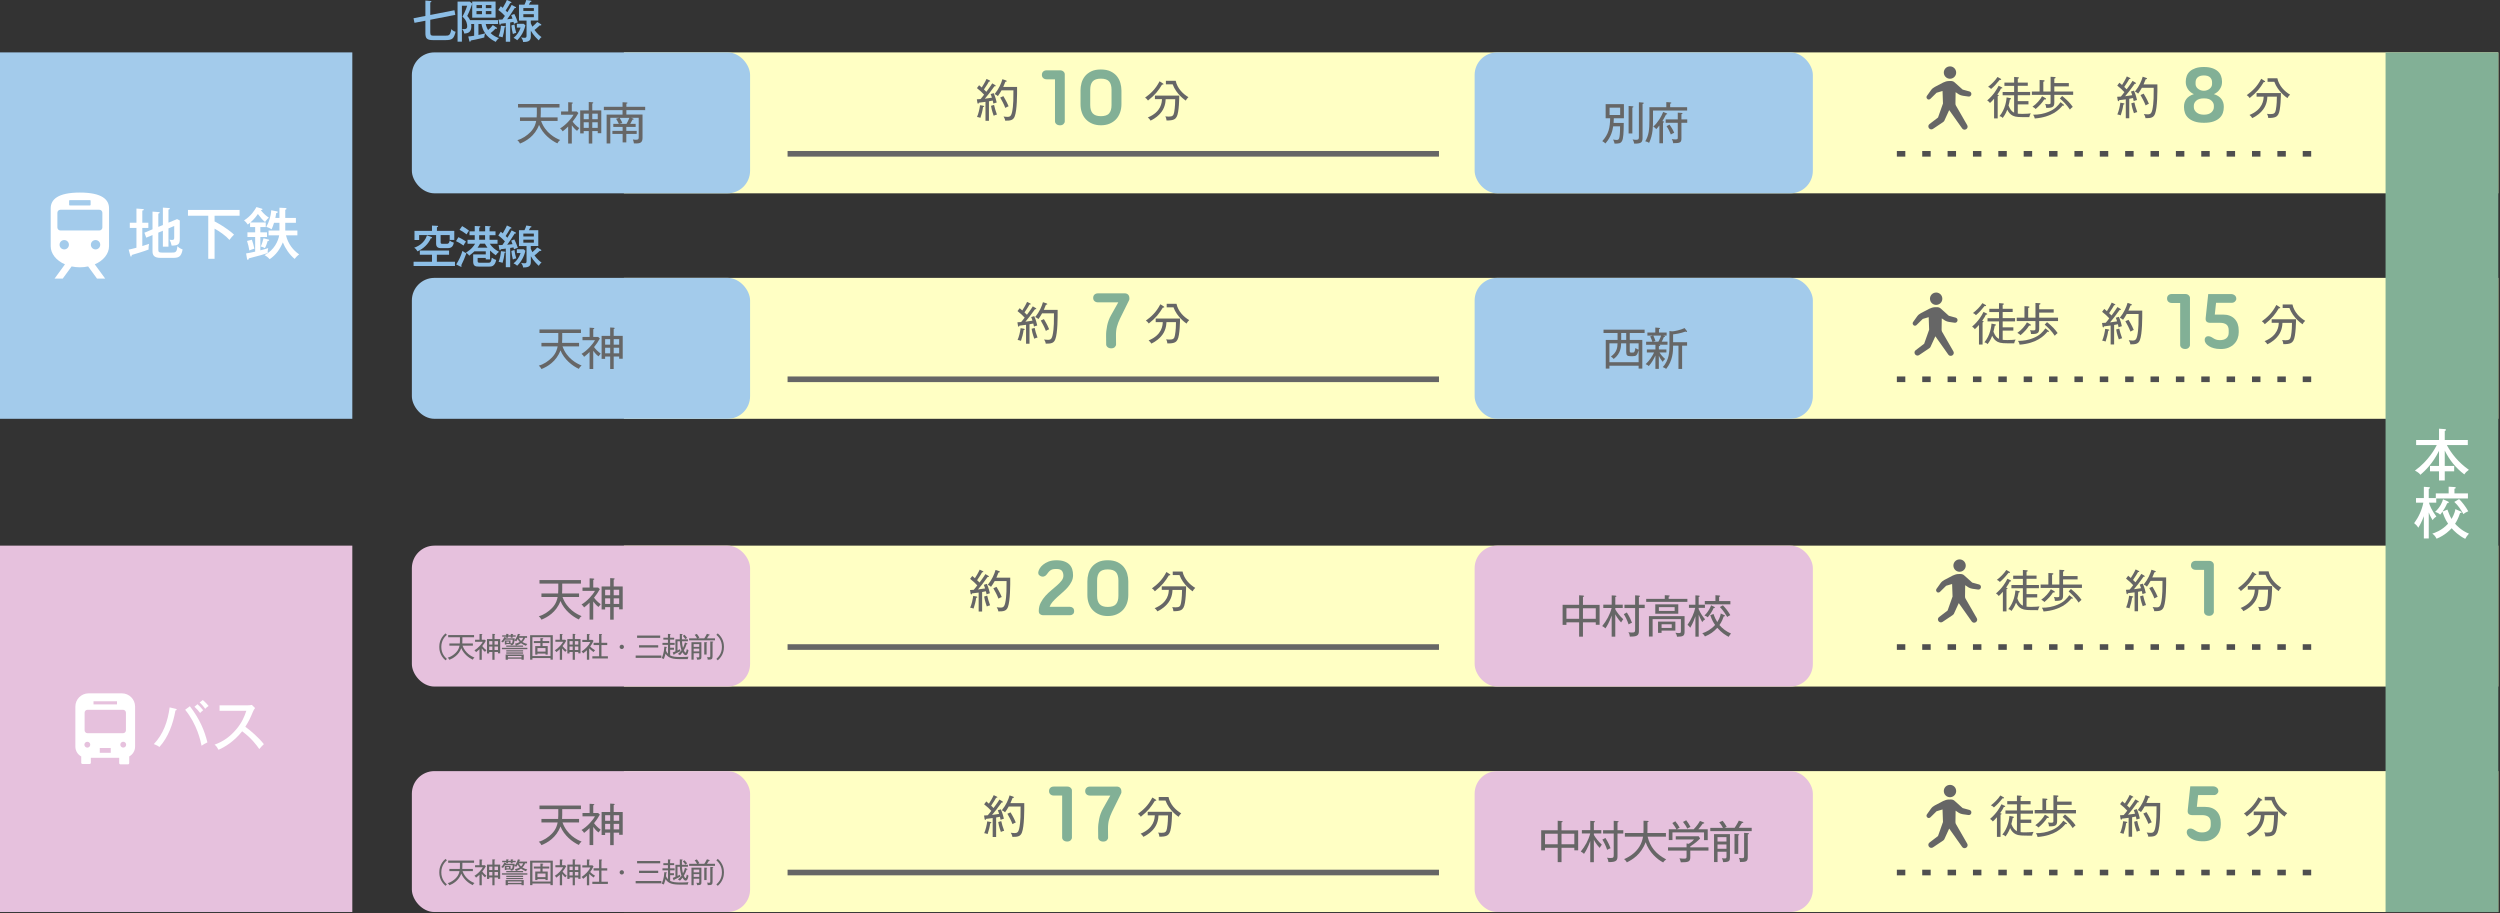 <?xml version="1.0" encoding="UTF-8"?>
<svg id="txt" xmlns="http://www.w3.org/2000/svg" viewBox="0 0 887 324">
  <rect x="0" y="0" width="887" height="324" fill="#333333" stroke="none"/>
  <defs>
    <style>
      .cls-1 {
        fill: #4f4f4f;
      }

      .cls-1, .cls-2, .cls-3, .cls-4, .cls-5, .cls-6, .cls-7, .cls-8 {
        stroke-width: 0px;
      }

      .cls-2 {
        fill: #82b096;
      }

      .cls-3 {
        fill: #a3cbeb;
      }

      .cls-4 {
        fill: #666;
      }

      .cls-5 {
        fill: #8cbee6;
      }

      .cls-6 {
        fill: #ffffc4;
      }

      .cls-7 {
        fill: #fff;
      }

      .cls-8 {
        fill: #e6c1dd;
      }
    </style>
  </defs>
  <rect class="cls-6" x="221.36" y="273.59" width="665.04" height="50"/>
  <rect class="cls-8" x="146.13" y="273.59" width="120" height="50" rx="8" ry="8"/>
  <rect class="cls-8" x="523.2" y="273.59" width="120" height="50" rx="8" ry="8"/>
  <g>
    <path class="cls-4" d="m554.03,305.89h-1.36v-5.09h-4.5v.9h-1.36v-7.11h5.86v-3.39l1.42.11c.27.02.35.14.35.21,0,.16-.24.21-.42.26v2.82h5.91v7.09h-1.36v-.88h-4.54v5.09Zm-1.36-10.07h-4.5v3.73h4.5v-3.73Zm1.36,3.73h4.54v-3.73h-4.54v3.73Z"/>
    <path class="cls-4" d="m567.56,300.84c-1.22-1.33-1.81-2.4-2.06-2.91v7.97h-1.28v-7.51c-.8,2.34-1.73,3.87-2.21,4.56-.4-.38-.59-.51-1.15-.82,1.54-1.89,2.75-4.05,3.35-6.42h-2.96v-1.17h2.98v-3.3l1.31.08c.22.02.37.11.37.21,0,.14-.14.19-.4.27v2.74h2.64v1.17h-2.64v.5c.56,1.01,1.68,2.47,2.83,3.49-.26.29-.3.37-.77,1.14Zm2.66.7c-.51-1.55-1.1-2.69-1.7-3.65l1.09-.58c1.04,1.63,1.54,2.88,1.82,3.65-.4.13-.72.27-1.22.58Zm3.67-5.81v7.78c0,1.5-.03,2.45-3.22,2.35-.13-.91-.3-1.22-.54-1.55.34.05.66.11,1.23.11.98,0,1.19-.13,1.19-1.04v-7.65h-3.78v-1.18h3.78v-3.33l1.34.1c.14.02.4.03.4.21,0,.13-.08.16-.4.26v2.77h2.06v1.18h-2.06Z"/>
    <path class="cls-4" d="m590.11,306c-2.07-1.01-5.03-3.62-6.24-7.19-1.6,4.45-4.87,6.27-6.66,7.15-.24-.45-.51-.78-.98-1.15,1.22-.53,5.84-2.53,6.72-7.96h-6.45v-1.3h6.59c.03-.58.03-.85.03-1.33v-3.03l1.42.06c.21.02.38.05.38.19,0,.19-.26.24-.4.27v2.58c0,.46,0,.7-.03,1.25h6.58v1.3h-6.5c.91,3.67,2.93,6.15,6.59,8.07-.54.4-.8.66-1.07,1.07Z"/>
    <path class="cls-4" d="m599.72,301.79v2.32c0,1.73-.82,1.82-3.36,1.84-.16-.8-.37-1.15-.51-1.41.88.08.99.1,1.31.1,1.23,0,1.23-.05,1.23-1.01v-1.84h-6.58v-1.15h6.58v-1.39l.77.14c1.25-.78,1.68-1.28,1.87-1.54h-6.47v-1.15h8.13l.51.8c-.74.78-1.78,1.71-3.49,2.79v.35h6.45v1.15h-6.45Zm4.87-3.73v-2.72h-11.2v2.72h-1.3v-3.84h2.72c-.34-.62-1.04-1.71-1.47-2.21l1.07-.62c.5.56,1.2,1.63,1.54,2.26-.37.18-.66.32-.99.58h5.95c1.06-1.12,1.67-1.97,2.24-2.96l1.31.51c.1.03.21.1.21.21,0,.21-.27.21-.51.22-.67.96-1.3,1.68-1.6,2.02h3.34v3.84h-1.31Zm-5.94-4.05c-.37-.82-1.01-1.78-1.52-2.39l1.14-.59c.5.59,1.17,1.65,1.52,2.37-.56.24-.79.34-1.14.61Z"/>
    <path class="cls-4" d="m606.81,294.89v-1.17h4.5c-.46-.85-.83-1.36-1.33-1.97l1.22-.53c.59.72.91,1.23,1.44,2.14l-.8.35h3.6c.22-.32.93-1.38,1.49-2.56l1.34.4c.16.05.27.14.27.22,0,.22-.29.21-.48.21-.5.82-.77,1.25-1.12,1.73h4.56v1.17h-14.7Zm4.56,11c-.05-.35-.11-.78-.46-1.38.21.03.79.06.98.06.61,0,.67-.11.67-.8v-1.57h-3.17v3.67h-1.25v-9.92h5.65v8.2c0,1.26-.18,1.73-2.42,1.74Zm1.18-8.87h-3.17v1.55h3.17v-1.55Zm0,2.59h-3.17v1.55h3.17v-1.55Zm4.18-3.19v6.53h-1.33v-7.06l1.31.08c.14.02.37.05.37.19,0,.11-.13.16-.35.26Zm3.39-.37v7.91c0,1.65-.5,1.89-2.77,1.89,0-.58-.13-1.01-.37-1.44.61.08,1.02.08,1.09.08.64,0,.74-.14.74-.8v-8.2l1.39.1c.21.02.35.08.35.19,0,.16-.18.21-.43.27Z"/>
  </g>
  <g>
    <path class="cls-4" d="m355.6,284.3c.1.05.24.16.24.27,0,.18-.22.16-.46.14-.3.4-1.63,2.24-1.91,2.59-.69.88-.9,1.12-1.5,1.84.72-.08,1.31-.18,2.51-.37-.21-.7-.34-1.02-.46-1.28l1.09-.34c.67,1.57.91,2.62,1.07,3.33-.7.19-1.01.32-1.17.4-.03-.21-.06-.43-.24-1.1-.19.05-1.23.24-1.34.27v6.91h-1.23v-6.72c-.69.1-1.15.16-2.35.3-.06.21-.13.37-.27.37-.16,0-.24-.29-.26-.42l-.18-1.15c.38-.02,1.06-.06,1.31-.08.4-.43.72-.86,1.26-1.57-.8-.88-1.41-1.41-2.54-2.32l.77-1.02c.56.46.75.64.93.8.34-.5,1.25-2.02,1.7-3.04l1.06.51c.14.06.24.18.24.27,0,.14-.22.14-.3.14h-.14c-.21.38-.74,1.34-1.78,2.82.06.05.58.56.86.83.11-.14,1.54-2.05,2.08-2.99l1.02.59Zm-4.21,7.33c.14.03.34.08.34.22s-.13.19-.4.27c-.18,1.34-.5,2.53-.93,3.81-.35-.14-.77-.27-1.2-.32.48-1.04.95-2.98,1.07-4.18l1.12.19Zm3.86-.3c.21,1.02.5,2.03,1.03,3.44-.14.03-.72.14-1.17.4-.66-1.89-.85-2.88-.94-3.52l1.09-.32Zm8.16-6.39c.02,2.61.02,8.21-.83,10.44-.51,1.34-1.44,1.58-3.39,1.55-.06-.53-.3-1.06-.58-1.49.27.05.8.13,1.36.13,1.12,0,1.58-.3,1.95-3.54.11-1.06.22-2.59.19-5.87h-4.21c-.58,1.01-.88,1.47-1.31,2.05-.42-.4-.98-.64-1.14-.72,1.55-1.92,2.32-3.76,2.75-5.28l1.2.4c.22.08.35.19.35.27,0,.14-.13.19-.5.26-.22.56-.46,1.2-.75,1.81h4.9Zm-4.87,3.28c1.17,1.95,1.6,2.95,1.86,3.6-.21.08-.7.29-1.17.58-.45-1.22-1.23-2.71-1.81-3.68l1.12-.5Z"/>
    <path class="cls-2" d="m378.65,279.07c.5,0,.9.15,1.21.44.31.29.46.62.46.98v16.68c0,.36-.16.69-.46.98-.31.29-.71.43-1.21.43-.56,0-1-.15-1.32-.43-.32-.29-.48-.62-.48-.98v-14.91h-2.94c-.52,0-.94-.15-1.25-.44-.31-.29-.46-.66-.46-1.12,0-.5.15-.89.46-1.19.31-.29.72-.44,1.25-.44h4.74Z"/>
    <path class="cls-2" d="m396.15,279.07c.54,0,.96.15,1.25.44.29.29.45.68.46,1.16.06.32.03.6-.09.84l-3.24,6.57c-.46.96-.81,1.9-1.06,2.81-.25.91-.37,1.99-.35,3.23l.03,3.06c0,.36-.16.69-.46.98-.31.29-.73.43-1.25.43-.56,0-1-.15-1.32-.43-.32-.29-.48-.62-.48-.98l-.03-2.97c-.02-1.14.11-2.36.38-3.67.27-1.31.72-2.54,1.37-3.68l2.58-4.59h-7.2c-.52,0-.93-.15-1.25-.44-.31-.29-.46-.66-.46-1.12,0-.5.15-.89.46-1.19.31-.29.72-.44,1.25-.44h9.42Z"/>
    <path class="cls-4" d="m410.06,283.71c.11.06.19.14.19.24,0,.19-.22.19-.5.18-1.25,2.05-2.38,3.59-4.99,5.65-.37-.54-.67-.82-1.04-1.02,1.86-1.36,3.67-2.93,5.14-5.81l1.2.77Zm-2.85,5.59v-1.28h8.64c0,.32-.02,6.03-.93,7.55-.43.74-1.01,1.34-3.58,1.28-.05-.72-.29-1.22-.42-1.47.27.05.64.1,1.22.1,1.3,0,1.68-.34,1.9-1.52.32-1.65.37-3.75.37-4.66h-3.38c-.05,1.12-.26,3.27-2,5.15-.35.38-1.44,1.57-3.38,2.46-.3-.59-.8-.99-.96-1.12,4.85-1.98,4.98-5.43,5.03-6.5h-2.51Zm7.38-6.51c.53,2.56,2.51,4.64,4.51,5.79-.5.46-.74.82-.93,1.23-.27-.18-3.38-2.27-4.66-5.78h-2.4v-1.25h3.47Z"/>
  </g>
  <rect class="cls-4" x="279.43" y="308.57" width="231.12" height="2"/>
  <path class="cls-1" d="m820.01,310.57h-3v-2h3v2Zm-9,0h-3v-2h3v2Zm-9,0h-3v-2h3v2Zm-9,0h-3v-2h3v2Zm-9,0h-3v-2h3v2Zm-9,0h-3v-2h3v2Zm-9,0h-3v-2h3v2Zm-9,0h-3v-2h3v2Zm-9,0h-3v-2h3v2Zm-9,0h-3v-2h3v2Zm-9,0h-3v-2h3v2Zm-9,0h-3v-2h3v2Zm-9,0h-3v-2h3v2Zm-9,0h-3v-2h3v2Zm-9,0h-3v-2h3v2Zm-9,0h-3v-2h3v2Zm-9,0h-3v-2h3v2Z"/>
  <g>
    <path class="cls-5" d="m161.24,3.63l.3,1.65-8.88,1.73v4.53c0,.98.34,1.12,1.2,1.12h3.92c1.54,0,1.92,0,2.37-2.34.58.7,1.18.88,1.5.93-.61,2.4-1.09,2.98-3.52,2.98h-4.53c-2.24,0-2.67-.69-2.67-2.54v-4.34l-3.87.75-.34-1.62,4.21-.83V.19l1.79.16c.16.02.34.05.34.21,0,.21-.29.26-.4.27v4.48l8.58-1.68Z"/>
    <path class="cls-5" d="m175.88,14.87c-1.97-.98-3.06-2.06-3.73-3.03-.1.19-.3.7-.32,1.46-.27.06-2.69.72-4.79,1.06-.05.21-.1.45-.3.45-.16,0-.19-.14-.24-.34l-.35-1.52c.53-.05.96-.08,2.08-.27v-4.16h-1.06c.03.18.06.4.06.8,0,1.97-.98,2.53-2.53,2.58-.1-.72-.27-.99-.78-1.62.32.03.61.05.78.05.9,0,1.06-.5,1.06-.98,0-.67-.14-2.15-1.68-3.44.29-.56,1.2-2.23,1.67-3.87h-1.87v12.74h-1.54V.56h4.35l.85.74v-.75h8.29v5.71h-8.29V1.31c-.32.99-.85,2.48-1.76,4.34.29.34.66.77.99,1.5h9.94v1.36h-4.37c.14.78.42,1.47.83,2.13.88-.69,1.38-1.34,1.68-1.74l1.28.85c.13.1.22.16.22.3s-.13.18-.22.18-.24-.05-.32-.08c-.48.53-.88.91-1.75,1.6,1.04.99,2.02,1.42,2.99,1.78-.62.45-1.01,1.04-1.18,1.34Zm-4.87-13.08h-1.95v1.09h1.95v-1.09Zm0,2.13h-1.95v1.12h1.95v-1.12Zm-.19,4.59h-1.07v3.89c1.44-.29,1.94-.43,2.4-.58-.86-1.25-1.09-2.18-1.33-3.31Zm3.52-6.72h-1.97v1.09h1.97v-1.09Zm0,2.13h-1.97v1.12h1.97v-1.12Z"/>
    <path class="cls-5" d="m182.93,2.46c.1.05.16.11.16.22,0,.1-.1.18-.22.18-.06,0-.18,0-.24-.02-1.55,2.4-1.71,2.67-2.69,4,.72-.06.94-.1,1.9-.22-.27-.8-.38-1.04-.46-1.25l1.1-.42c.62,1.15,1.12,2.64,1.23,2.99-.27.08-.91.29-1.36.53-.03-.24-.06-.35-.16-.7-.3.06-.9.16-1.18.21v6.83h-1.55v-6.61c-.29.05-1.52.19-1.78.22-.03.13-.1.38-.27.38-.14,0-.21-.21-.24-.35l-.27-1.49c.3,0,.45,0,1.34-.03.4-.56.66-.93.9-1.28-.11-.14-1.17-1.28-2.34-2.11l.88-1.33c.32.24.45.35.7.58.93-1.55,1.28-2.34,1.47-2.79l1.39.64c.11.05.22.14.22.26,0,.19-.21.19-.46.21-.62,1.1-.77,1.33-1.6,2.63.21.19.35.35.62.61.9-1.41,1.26-2.13,1.5-2.61l1.39.72Zm-3.86,6.82c.11.02.29.05.29.19,0,.18-.24.22-.34.24-.13,1.2-.35,2.37-.7,3.54-.5-.18-.75-.22-1.41-.35.42-1.02.78-2.71.83-3.79l1.33.18Zm3.46-.59c.13,1.12.34,1.95.64,2.98-.56.11-.7.16-1.2.4-.24-.85-.46-2.19-.54-3.04l1.1-.34Zm.85,1.1v-1.34h2.43l.59.54c-.42,2.02-1.46,3.86-2.91,5.3-.43-.43-1.04-.74-1.28-.85,1.18-.94,2.03-2.19,2.5-3.65h-1.33Zm7.6-8.13v5.63h-2.66v.96c.08.19.34.82.56,1.22,1.02-.86,1.47-1.39,1.73-1.68l1.22.74c.14.1.24.16.24.3s-.14.21-.27.21c-.08,0-.16,0-.3-.03-.69.72-1.71,1.49-1.87,1.62,1.02,1.38,1.89,2.1,2.53,2.55-.21.11-.5.29-.99,1.14-.43-.37-1.94-1.78-2.83-3.43v2.15c0,1.82-1.54,1.84-2.75,1.86-.02-.3-.03-.67-.72-1.65.19.06.58.16,1.12.16.45,0,.83,0,.83-.66v-5.44h-2.69V1.66h1.95c.34-.72.46-.98.64-1.66l1.5.22c.14.02.34.05.34.24,0,.16-.22.24-.42.26-.3.59-.37.7-.5.94h3.34Zm-5.3,2.23h3.73v-1.02h-3.73v1.02Zm3.73,1.14h-3.73v1.07h3.73v-1.07Z"/>
  </g>
  <g>
    <path class="cls-5" d="m155,90.39v2.48h6.42v1.5h-14.68v-1.5h6.53v-2.48h-4.31v-1.49h10.37v1.49h-4.34Zm-1.87-6.27c.08.03.19.1.19.21,0,.22-.32.24-.48.26-.93,2.06-2.64,3.68-4.72,4.59-.48-.82-.78-1.04-1.18-1.28.9-.34,3.58-1.34,4.55-4.39l1.65.61Zm8.05-2.22v3.23h-1.63v-1.74h-3.22v2.59c0,.42.22.53.66.53h1.55c.56,0,.82-.24,1.01-1.18.43.38.83.59,1.49.77-.29,1.2-.74,1.94-2.18,1.94h-2.53c-.51,0-1.6-.16-1.6-1.52v-3.12h-6.02v1.74h-1.65v-3.23h6.21v-1.87l1.92.08c.14,0,.26.06.26.18,0,.18-.26.26-.43.32v1.3h6.16Z"/>
    <path class="cls-5" d="m162.64,84.15c1.26.56,2.42,1.34,2.69,1.54-.45.62-.61.9-.88,1.44-.77-.58-1.52-1.04-2.66-1.58l.85-1.39Zm-.78,9.68c.99-1.57,1.65-2.93,2.22-4.82.59.45.82.61,1.39.86-.69,1.9-.96,2.48-1.81,4.24.05.1.13.24.13.32,0,.1-.05.22-.19.22-.06,0-.16-.03-.27-.08l-1.47-.75Zm2.11-13.61c.77.42,1.54.9,2.45,1.62-.38.48-.59.83-.88,1.31-.98-.75-1.62-1.17-2.5-1.62l.93-1.31Zm5.49,12.28c0,.46.06.72.69.72h3.2c.53,0,.96-.18,1.14-1.78.56.38.96.61,1.57.8-.51,2.31-1.7,2.34-2.4,2.34h-3.83c-1.07,0-1.95-.14-1.95-1.76v-2.56h4.47v-1.09h-4.03c-.21.19-.96.91-1.84,1.54-.45-.62-.91-.94-1.14-1.1.58-.35,2.19-1.33,3.23-3.14h-2.69v-1.39h2.56v-1.62h-1.86v-1.39h1.86v-1.89l1.73.1c.13,0,.26.03.26.16,0,.18-.16.24-.4.34v1.3h2.1v-1.92l1.7.13c.18.02.29.03.29.14,0,.14-.14.22-.42.3v1.34h2.11v1.39h-2.11v1.62h2.83v1.39h-2.77c.88,1.33,1.97,2.15,3.28,2.87-.5.4-.72.66-1.15,1.23-.72-.5-1.39-1.06-2.02-1.68v3.15h-1.52v-.53h-2.88v.99Zm3.5-4.63c-.37-.51-.66-.91-.91-1.41h-1.73c-.29.59-.77,1.26-.88,1.41h3.52Zm-.85-4.42h-2.1v1.62h2.1v-1.62Z"/>
    <path class="cls-5" d="m182.93,82.46c.1.05.16.11.16.22,0,.1-.1.18-.22.18-.06,0-.18,0-.24-.02-1.55,2.4-1.71,2.67-2.69,4,.72-.06.94-.1,1.9-.22-.27-.8-.38-1.04-.46-1.25l1.1-.42c.62,1.15,1.12,2.64,1.23,2.99-.27.08-.91.29-1.36.53-.03-.24-.06-.35-.16-.7-.3.06-.9.16-1.18.21v6.83h-1.55v-6.61c-.29.05-1.52.19-1.78.22-.03.13-.1.38-.27.38-.14,0-.21-.21-.24-.35l-.27-1.49c.3,0,.45,0,1.34-.03.4-.56.66-.93.9-1.28-.11-.14-1.17-1.28-2.34-2.11l.88-1.33c.32.24.45.35.7.58.93-1.55,1.28-2.34,1.47-2.79l1.39.64c.11.05.22.14.22.26,0,.19-.21.19-.46.21-.62,1.1-.77,1.33-1.6,2.63.21.19.35.35.62.61.9-1.41,1.26-2.13,1.5-2.61l1.39.72Zm-3.86,6.82c.11.02.29.05.29.19,0,.18-.24.22-.34.24-.13,1.2-.35,2.37-.7,3.54-.5-.18-.75-.22-1.41-.35.42-1.02.78-2.71.83-3.79l1.33.18Zm3.46-.59c.13,1.12.34,1.95.64,2.98-.56.11-.7.16-1.2.4-.24-.85-.46-2.19-.54-3.04l1.1-.34Zm.85,1.1v-1.34h2.43l.59.54c-.42,2.02-1.46,3.86-2.91,5.3-.43-.43-1.04-.74-1.28-.85,1.18-.94,2.03-2.19,2.5-3.65h-1.33Zm7.6-8.13v5.63h-2.66v.96c.08.19.34.82.56,1.22,1.02-.86,1.47-1.39,1.73-1.68l1.22.74c.14.1.24.16.24.3s-.14.21-.27.21c-.08,0-.16,0-.3-.03-.69.72-1.71,1.49-1.87,1.62,1.02,1.38,1.89,2.1,2.53,2.55-.21.11-.5.29-.99,1.14-.43-.37-1.94-1.78-2.83-3.43v2.15c0,1.82-1.54,1.84-2.75,1.86-.02-.3-.03-.67-.72-1.65.19.06.58.16,1.12.16.45,0,.83,0,.83-.66v-5.44h-2.69v-5.63h1.95c.34-.72.46-.98.64-1.66l1.5.22c.14.02.34.05.34.24,0,.16-.22.24-.42.26-.3.59-.37.7-.5.94h3.34Zm-5.3,2.23h3.73v-1.02h-3.73v1.02Zm3.73,1.14h-3.73v1.07h3.73v-1.07Z"/>
  </g>
  <rect class="cls-6" x="221.36" y="18.59" width="665.04" height="50"/>
  <rect class="cls-3" x="146.13" y="18.59" width="120" height="50" rx="8" ry="8"/>
  <rect class="cls-3" x="523.2" y="18.59" width="120" height="50" rx="8" ry="8"/>
  <g>
    <path class="cls-4" d="m197.76,50.87c-2.3-1.07-5.19-3.33-6.51-6.56-1.44,3.99-4.74,5.84-6.76,6.63-.13-.29-.34-.67-.94-1.22,1.7-.42,3.5-1.66,4.69-2.9,1.54-1.6,1.84-3.14,2-3.92h-5.75v-1.26h5.92c.03-.42.06-.91.06-1.31v-2.18h-6.67v-1.26h14.71v1.26h-6.64v2.11c0,.46-.02.75-.06,1.38h6.03v1.26h-5.87c1.54,4.31,5.09,6.11,6.77,6.77-.45.37-.72.66-.98,1.2Z"/>
    <path class="cls-4" d="m204.72,46.42c-.3-.22-.93-.72-1.84-1.95v6.45h-1.3v-6.03c-.1.1-.88.91-1.95,1.71-.21-.4-.51-.77-.91-1.04,1.98-1.15,4-3.41,4.77-4.85h-4.42v-1.17h2.53v-3.28l1.26.08c.22.02.4.08.4.21,0,.1-.14.18-.38.27v2.72h1.73l.61.56c-.64,1.18-1.22,1.98-2.06,3.04.46.66,1.34,1.6,2.37,2.31-.45.51-.48.56-.8.98Zm7.36.85v-.77h-1.94v4.43h-1.25v-4.43h-1.79v.83h-1.25v-8.16h3.04v-2.98l1.25.08c.14.02.35.05.35.19,0,.18-.21.24-.35.29v2.42h3.2v8.1h-1.26Zm-3.19-6.95h-1.79v1.97h1.79v-1.97Zm0,3.06h-1.79v1.98h1.79v-1.98Zm3.19-3.06h-1.94v1.97h1.94v-1.97Zm0,3.06h-1.94v1.98h1.94v-1.98Z"/>
    <path class="cls-4" d="m222.24,39.06v1.58h5.73v8.15c0,1.6-.46,2.26-3.06,2.08-.03-.24-.1-.72-.35-1.39.51.1.91.1,1.07.1.91,0,.99-.22.99-.98v-6.8h-2.71l.61.22c.11.05.29.11.29.26,0,.18-.19.18-.43.19-.29.66-.62,1.23-.77,1.47h1.92v1.09h-3.31v1.39h3.68v1.09h-3.68v3.02h-1.31v-3.02h-3.63v-1.09h3.63v-1.39h-3.31v-1.09h1.97c-.29-.7-.7-1.34-.99-1.79l1.1-.35h-3.14v9.09h-1.31v-10.24h5.65v-1.58h-6.63v-1.17h6.63v-1.63l1.39.08c.13,0,.37.05.37.19,0,.16-.22.21-.4.24v1.12h6.67v1.17h-6.67Zm-2.38,2.74c.61.99.83,1.57.94,1.86-.43.08-.62.13-1.06.29h2.54c.37-.64.67-1.25,1.03-2.14h-3.46Z"/>
  </g>
  <g>
    <path class="cls-4" d="m576.11,43.62c-.06,7.14-.43,7.36-3.27,7.33-.05-.22-.13-.67-.5-1.46.42.1.91.16,1.33.16.58,0,.77-.3.91-1.04.21-1.12.22-2.88.22-3.79h-2.45c-.21,1.31-.59,3.59-2.75,6.08-.34-.37-.77-.64-1.12-.82,2.3-2.53,2.74-4.82,2.8-8.12h-1.6v-5.01h6.48v5.01h-3.58c-.02.82-.06,1.3-.08,1.65h3.6Zm-5.03-5.43v2.61h3.75v-2.61h-3.75Zm8.08-.5c.19.02.38.05.38.21,0,.14-.19.22-.38.29v9.16h-1.33v-9.75l1.33.1Zm3.63-1.31c.16.02.42.03.42.21,0,.13-.19.22-.43.3v11.91c0,1.54-.27,2.22-2.98,2.16-.05-.29-.11-.78-.56-1.5.4.08.77.14,1.26.14.98,0,.98-.37.98-1.17v-12.15l1.31.1Z"/>
    <path class="cls-4" d="m598.59,38.05v1.18h-12.1v3.33c0,2.15,0,5.25-1.39,8.13-.45-.29-.78-.43-1.36-.56,1.22-2.05,1.47-4.03,1.47-7.64v-4.45h6v-1.82l1.41.1c.14.02.37.06.37.19,0,.16-.21.22-.42.27v1.26h6.02Zm-8.56,12.79h-1.28v-6.32c-.4.53-.74.9-1.12,1.3-.22-.29-.51-.61-1.04-.9,1.73-1.57,2.83-3.54,3.51-5.2l1.22.48c.11.05.22.14.22.22,0,.18-.26.18-.42.18-.34.66-.98,1.87-1.3,2.37.48.11.58.13.58.3,0,.19-.24.22-.37.24v7.33Zm8.6-8.48v1.2h-2.06v5.54c0,1.42-.38,1.71-2.91,1.71-.1-.64-.22-.96-.5-1.46.74.1.85.11,1.33.11.69,0,.78-.14.78-.59v-5.31h-4.29v-1.2h4.29v-2.4l1.33.1c.16.02.37.08.37.21,0,.1-.13.14-.4.26v1.84h2.06Zm-6.29,1.86c.51.67,1.26,1.86,1.67,2.9-.56.24-.79.35-1.2.61-.34-.9-.9-2.08-1.52-2.95l1.06-.56Z"/>
  </g>
  <rect class="cls-4" x="279.43" y="53.57" width="231.12" height="2"/>
  <path class="cls-1" d="m820.01,55.57h-3v-2h3v2Zm-9,0h-3v-2h3v2Zm-9,0h-3v-2h3v2Zm-9,0h-3v-2h3v2Zm-9,0h-3v-2h3v2Zm-9,0h-3v-2h3v2Zm-9,0h-3v-2h3v2Zm-9,0h-3v-2h3v2Zm-9,0h-3v-2h3v2Zm-9,0h-3v-2h3v2Zm-9,0h-3v-2h3v2Zm-9,0h-3v-2h3v2Zm-9,0h-3v-2h3v2Zm-9,0h-3v-2h3v2Zm-9,0h-3v-2h3v2Zm-9,0h-3v-2h3v2Zm-9,0h-3v-2h3v2Z"/>
  <rect class="cls-6" x="221.36" y="98.59" width="665.04" height="50"/>
  <rect class="cls-3" x="146.13" y="98.59" width="120" height="50" rx="8" ry="8"/>
  <rect class="cls-3" x="523.2" y="98.59" width="120" height="50" rx="8" ry="8"/>
  <g>
    <path class="cls-4" d="m205.36,130.87c-2.3-1.07-5.19-3.33-6.51-6.56-1.44,3.99-4.74,5.84-6.75,6.63-.13-.29-.34-.67-.94-1.22,1.7-.42,3.51-1.66,4.69-2.9,1.54-1.6,1.84-3.14,2-3.92h-5.75v-1.26h5.92c.03-.42.06-.91.06-1.31v-2.18h-6.67v-1.26h14.71v1.26h-6.64v2.11c0,.46-.02.75-.06,1.38h6.03v1.26h-5.87c1.54,4.31,5.09,6.11,6.77,6.77-.45.37-.72.66-.98,1.2Z"/>
    <path class="cls-4" d="m212.32,126.42c-.3-.22-.93-.72-1.84-1.95v6.45h-1.3v-6.03c-.1.1-.88.91-1.95,1.71-.21-.4-.51-.77-.91-1.04,1.98-1.15,4-3.41,4.77-4.85h-4.42v-1.17h2.53v-3.28l1.27.08c.22.02.4.08.4.21,0,.1-.14.18-.38.27v2.72h1.73l.61.56c-.64,1.18-1.22,1.98-2.06,3.04.46.66,1.34,1.6,2.37,2.31-.45.51-.48.56-.8.98Zm7.36.85v-.77h-1.94v4.43h-1.25v-4.43h-1.79v.83h-1.25v-8.16h3.04v-2.98l1.25.08c.14.02.35.05.35.19,0,.18-.21.24-.35.29v2.42h3.2v8.1h-1.26Zm-3.19-6.95h-1.79v1.97h1.79v-1.97Zm0,3.06h-1.79v1.98h1.79v-1.98Zm3.19-3.06h-1.94v1.97h1.94v-1.97Zm0,3.06h-1.94v1.98h1.94v-1.98Z"/>
  </g>
  <g>
    <path class="cls-4" d="m578.24,118.14v2.47h4.45v10.18h-1.31v-1.02h-10.36v1.02h-1.3v-10.18h4.19v-2.47h-4.98v-1.18h14.58v1.18h-5.28Zm3.14,6.1c-.51,1.9-.91,2.13-2,2.13h-.99c-.96,0-1.41-.27-1.41-1.44v-3.11h-1.81c-.02,1.12-.06,3.62-2.64,5.54-.18-.21-.58-.64-.98-.85,2.22-1.62,2.29-3.22,2.35-4.69h-2.88v6.69h10.36v-4.27Zm-4.4-6.1h-1.78v2.47h1.78v-2.47Zm4.4,3.68h-3.14v2.67c0,.54.08.61.69.61.58,0,.77-.02.91-.21.22-.29.37-1.1.4-1.42.58.43.83.51,1.14.59v-2.24Z"/>
    <path class="cls-4" d="m588.55,122.31c.16.02.5.03.5.24,0,.16-.32.24-.48.29v1.14h2.67v1.07h-2.45c.53.85,1.19,1.63,2.02,2.32-.37.27-.58.53-.87,1.01-.78-.91-1.28-1.92-1.38-2.13v4.63h-1.22v-4.77c-.5,1.14-1.22,2.5-2.35,3.78-.21-.19-.46-.43-1.1-.7,1.38-1.26,2.42-2.93,2.98-4.13h-2.56v-1.07h3.04v-1.66h-3.3v-1.09h2.21c-.3-.83-.46-1.26-.77-1.89l.9-.27h-1.89v-1.09h2.8v-1.78l1.31.11c.29.03.4.08.4.19,0,.13-.05.14-.4.29v1.18h2.72v1.09h-1.33l.48.08c.14.03.27.08.27.21,0,.18-.26.21-.4.21-.22.59-.54,1.23-.77,1.66h2.06v1.09h-3.11Zm-1.95-3.25c.26.51.54,1.26.75,1.9l-.85.26h1.89c.14-.24.62-1.07.98-2.16h-2.77Zm11.81-1.28c-.13,0-.21-.03-.4-.14-1.95.69-3.43.88-4.39.98v2.8h4.96v1.22h-1.76v8.26h-1.3v-8.26h-1.91v.32c0,1.66-.1,5.03-2.45,7.92-.5-.32-.56-.35-1.22-.64,2.37-2.45,2.37-5.89,2.37-7.25v-5.55l.94.13c.66,0,2.88-.43,4.45-1.17l.8,1.04c.05.06.08.14.08.21,0,.1-.08.14-.19.14Z"/>
  </g>
  <g>
    <path class="cls-4" d="m353.05,30.19c.1.05.24.16.24.27,0,.18-.22.16-.46.14-.3.4-1.63,2.24-1.91,2.59-.69.88-.9,1.12-1.5,1.84.72-.08,1.31-.18,2.51-.37-.21-.7-.34-1.02-.46-1.28l1.09-.34c.67,1.57.91,2.62,1.07,3.33-.7.19-1.01.32-1.17.4-.03-.21-.06-.43-.24-1.1-.19.05-1.23.24-1.34.27v6.91h-1.23v-6.72c-.69.1-1.15.16-2.35.3-.06.21-.13.37-.27.37-.16,0-.24-.29-.26-.42l-.18-1.15c.38-.02,1.06-.06,1.31-.08.4-.43.72-.86,1.26-1.57-.8-.88-1.41-1.41-2.54-2.32l.77-1.02c.56.46.75.64.93.8.34-.5,1.25-2.02,1.7-3.04l1.06.51c.14.06.24.18.24.27,0,.14-.22.14-.3.14h-.14c-.21.38-.74,1.34-1.78,2.82.06.05.58.56.86.83.11-.14,1.54-2.05,2.08-2.99l1.02.59Zm-4.21,7.33c.14.03.34.08.34.22s-.13.19-.4.27c-.18,1.34-.5,2.53-.93,3.81-.35-.14-.77-.27-1.2-.32.48-1.04.94-2.98,1.07-4.18l1.12.19Zm3.86-.3c.21,1.02.5,2.03,1.02,3.44-.14.03-.72.14-1.17.4-.66-1.89-.85-2.88-.94-3.52l1.09-.32Zm8.16-6.39c.02,2.61.02,8.21-.83,10.44-.51,1.34-1.44,1.58-3.39,1.55-.06-.53-.3-1.06-.58-1.49.27.05.8.13,1.36.13,1.12,0,1.58-.3,1.95-3.54.11-1.06.22-2.59.19-5.87h-4.21c-.58,1.01-.88,1.47-1.31,2.05-.42-.4-.98-.64-1.14-.72,1.55-1.92,2.32-3.76,2.75-5.28l1.2.4c.22.08.35.19.35.27,0,.14-.13.19-.5.26-.22.56-.46,1.2-.75,1.81h4.9Zm-4.87,3.28c1.17,1.95,1.6,2.95,1.86,3.6-.21.08-.7.29-1.17.58-.45-1.22-1.23-2.71-1.81-3.68l1.12-.5Z"/>
    <path class="cls-2" d="m376.11,24.95c.5,0,.9.15,1.21.44.31.29.46.62.46.98v16.68c0,.36-.16.69-.46.98-.31.29-.71.43-1.21.43-.56,0-1-.15-1.32-.43-.32-.29-.48-.62-.48-.98v-14.91h-2.94c-.52,0-.93-.15-1.25-.44-.31-.29-.46-.66-.46-1.12,0-.5.15-.89.46-1.19.31-.29.72-.44,1.25-.44h4.74Z"/>
    <path class="cls-2" d="m383.36,32.15c0-.9.12-1.79.36-2.69.24-.89.65-1.69,1.21-2.4.57-.71,1.32-1.29,2.24-1.74.92-.45,2.06-.67,3.42-.67s2.5.23,3.44.67c.93.45,1.68,1.03,2.25,1.74.57.71.98,1.51,1.23,2.4.25.89.38,1.79.38,2.69v4.8c0,1.08-.17,2.08-.5,3-.33.92-.8,1.71-1.42,2.37s-1.38,1.18-2.28,1.56c-.9.38-1.93.57-3.09.57s-2.16-.19-3.06-.57c-.9-.38-1.66-.9-2.28-1.56s-1.09-1.45-1.41-2.37c-.32-.92-.48-1.92-.48-3v-4.8Zm3.45,5.13c0,1.32.3,2.31.9,2.96.6.65,1.56.98,2.88.98s2.36-.32,2.92-.98c.57-.65.86-1.63.86-2.96v-5.43c0-1.32-.29-2.31-.86-2.96-.57-.65-1.54-.98-2.92-.98s-2.33.33-2.91.98-.87,1.63-.87,2.96v5.43Z"/>
    <path class="cls-4" d="m412.61,29.6c.11.06.19.14.19.24,0,.19-.22.19-.5.18-1.25,2.05-2.38,3.59-4.99,5.65-.37-.54-.67-.82-1.04-1.02,1.86-1.36,3.67-2.93,5.14-5.81l1.2.77Zm-2.85,5.59v-1.28h8.64c0,.32-.02,6.03-.93,7.55-.43.74-1.01,1.34-3.59,1.28-.05-.72-.29-1.22-.42-1.47.27.05.64.1,1.22.1,1.3,0,1.68-.34,1.91-1.52.32-1.65.37-3.75.37-4.66h-3.38c-.05,1.12-.26,3.27-2,5.15-.35.38-1.44,1.57-3.38,2.46-.3-.59-.8-.99-.96-1.12,4.85-1.98,4.98-5.43,5.03-6.5h-2.51Zm7.38-6.51c.53,2.56,2.51,4.64,4.51,5.79-.5.46-.74.82-.93,1.23-.27-.18-3.38-2.27-4.66-5.78h-2.4v-1.25h3.47Z"/>
  </g>
  <rect class="cls-4" x="279.43" y="133.57" width="231.12" height="2"/>
  <path class="cls-1" d="m820.01,135.57h-3v-2h3v2Zm-9,0h-3v-2h3v2Zm-9,0h-3v-2h3v2Zm-9,0h-3v-2h3v2Zm-9,0h-3v-2h3v2Zm-9,0h-3v-2h3v2Zm-9,0h-3v-2h3v2Zm-9,0h-3v-2h3v2Zm-9,0h-3v-2h3v2Zm-9,0h-3v-2h3v2Zm-9,0h-3v-2h3v2Zm-9,0h-3v-2h3v2Zm-9,0h-3v-2h3v2Zm-9,0h-3v-2h3v2Zm-9,0h-3v-2h3v2Zm-9,0h-3v-2h3v2Zm-9,0h-3v-2h3v2Z"/>
  <rect class="cls-6" x="221.36" y="193.59" width="665.04" height="50"/>
  <rect class="cls-8" x="146.13" y="193.59" width="120" height="50" rx="8" ry="8"/>
  <rect class="cls-8" x="523.2" y="193.59" width="120" height="50" rx="8" ry="8"/>
  <g>
    <path class="cls-4" d="m205.36,219.79c-2.3-1.07-5.19-3.33-6.51-6.56-1.44,3.99-4.74,5.84-6.75,6.63-.13-.29-.34-.67-.94-1.22,1.7-.42,3.51-1.66,4.69-2.9,1.54-1.6,1.84-3.14,2-3.92h-5.75v-1.26h5.92c.03-.42.06-.91.06-1.31v-2.18h-6.67v-1.26h14.71v1.26h-6.64v2.11c0,.46-.02.75-.06,1.38h6.03v1.26h-5.87c1.54,4.31,5.09,6.11,6.77,6.77-.45.37-.72.66-.98,1.2Z"/>
    <path class="cls-4" d="m212.32,215.34c-.3-.22-.93-.72-1.84-1.95v6.45h-1.3v-6.03c-.1.1-.88.91-1.95,1.71-.21-.4-.51-.77-.91-1.04,1.98-1.15,4-3.41,4.77-4.85h-4.42v-1.17h2.53v-3.28l1.27.08c.22.02.4.08.4.21,0,.1-.14.18-.38.27v2.72h1.73l.61.56c-.64,1.18-1.22,1.98-2.06,3.04.46.66,1.34,1.6,2.37,2.31-.45.51-.48.56-.8.98Zm7.36.85v-.77h-1.94v4.43h-1.25v-4.43h-1.79v.83h-1.25v-8.16h3.04v-2.98l1.25.08c.14.02.35.05.35.19,0,.18-.21.24-.35.29v2.42h3.2v8.1h-1.26Zm-3.19-6.95h-1.79v1.97h1.79v-1.97Zm0,3.06h-1.79v1.98h1.79v-1.98Zm3.19-3.06h-1.94v1.97h1.94v-1.97Zm0,3.06h-1.94v1.98h1.94v-1.98Z"/>
    <path class="cls-4" d="m158.56,225.23c-.57.52-1.98,1.8-1.98,4.28s1.41,3.76,1.98,4.28l-.5.5c-2.09-1.79-2.2-3.93-2.2-4.78s.11-2.99,2.2-4.78l.5.5Z"/>
    <path class="cls-4" d="m167.73,234.06c-1.44-.67-3.24-2.08-4.07-4.1-.9,2.49-2.96,3.65-4.22,4.14-.08-.18-.21-.42-.59-.76,1.06-.26,2.19-1.04,2.93-1.81.96-1,1.15-1.96,1.25-2.45h-3.59v-.79h3.7c.02-.26.04-.57.04-.82v-1.36h-4.17v-.79h9.19v.79h-4.15v1.32c0,.29,0,.47-.04.86h3.77v.79h-3.67c.96,2.69,3.18,3.82,4.23,4.23-.28.23-.45.41-.61.75Z"/>
    <path class="cls-4" d="m172.08,231.28c-.19-.14-.58-.45-1.15-1.22v4.03h-.81v-3.77c-.06.06-.55.57-1.22,1.07-.13-.25-.32-.48-.57-.65,1.24-.72,2.5-2.13,2.98-3.03h-2.76v-.73h1.58v-2.05l.79.05c.14,0,.25.05.25.13,0,.06-.09.11-.24.17v1.7h1.08l.38.35c-.4.74-.76,1.24-1.29,1.9.29.41.84,1,1.48,1.44-.28.32-.3.35-.5.61Zm4.6.53v-.48h-1.21v2.77h-.78v-2.77h-1.12v.52h-.78v-5.1h1.9v-1.86l.78.05c.09,0,.22.03.22.12,0,.11-.13.15-.22.18v1.51h2v5.06h-.79Zm-1.99-4.34h-1.12v1.23h1.12v-1.23Zm0,1.91h-1.12v1.24h1.12v-1.24Zm1.99-1.91h-1.21v1.23h1.21v-1.23Zm0,1.91h-1.21v1.24h1.21v-1.24Z"/>
    <path class="cls-4" d="m186.62,229.13c-.65-.25-1.21-.51-1.76-.94-.76.55-1.46.74-1.81.84h2.54v.45h-5.98v-.45h3.42c-.08-.22-.14-.42-.37-.65.44-.08,1.07-.21,1.74-.61-.33-.33-.55-.66-.72-1.05-.25.46-.39.65-.53.83-.22-.16-.41-.24-.6-.3-.18,1.49-.49,1.61-1.28,1.66-.02-.13-.05-.22-.14-.4h-1.45v.17h-.57v-1.45h2.03v1.03c.56.01.69.01.77-1.3h-2.75c-.25.41-.44.66-.73,1-.23-.18-.31-.23-.59-.32.46-.47.82-.96,1.08-1.61l.56.18c.07.02.14.06.14.11,0,.09-.13.11-.2.12v.03s3.2,0,3.2,0c0,.18,0,.28-.06.7.53-.58.94-1.41,1.19-2.28l.67.14c.07,0,.16.06.16.13,0,.1-.17.13-.24.14-.05.15-.1.26-.15.39h2.81v.61h-.72c-.21.69-.58,1.14-.94,1.49.71.44,1.4.6,1.77.69-.19.17-.33.34-.49.65Zm-8.54,1.21v-.51h9.03v.51h-9.03Zm3.8-4.44v.37h-.66v-.37h-.96v.37h-.65v-.37h-1.43v-.49h1.43v-.51l.68.03c.13.01.19.03.19.11,0,.07-.05.11-.22.17v.2h.96v-.5l.67.04c.07,0,.2.01.2.12,0,.09-.08.11-.21.17v.17h1.09v.49h-1.09Zm3.15,8.17v-.34h-4.83v.34h-.8v-1.83h6.43v1.83h-.8Zm-5.41-2.92v-.44h5.98v.44h-5.98Zm0,.77v-.44h5.98v.44h-5.98Zm.98-4.28h-.92v.46h.92v-.46Zm4.43,5.11h-4.83v.49h4.83v-.49Zm-.93-6.45c.18.45.43.81.76,1.13.25-.23.57-.58.75-1.13h-1.51Z"/>
    <path class="cls-4" d="m188.9,233.49v.55h-.82v-8.68h8.05v8.68h-.82v-.55h-6.42Zm6.42-.72v-6.69h-6.42v6.69h6.42Zm-.45-5.32v.71h-2.36v1.07h1.82v3.02h-.78v-.34h-2.86v.34h-.79v-3.02h1.83v-1.07h-2.32v-.71h2.32v-1.06l.73.04c.2,0,.32.03.32.14s-.07.12-.27.17v.71h2.36Zm-4.18,2.48v1.27h2.86v-1.27h-2.86Z"/>
    <path class="cls-4" d="m200.58,231.28c-.19-.14-.58-.45-1.15-1.22v4.03h-.81v-3.77c-.06.06-.55.57-1.22,1.07-.13-.25-.32-.48-.57-.65,1.24-.72,2.5-2.13,2.98-3.03h-2.76v-.73h1.58v-2.05l.79.05c.14,0,.25.05.25.13,0,.06-.09.11-.24.17v1.7h1.08l.38.35c-.4.74-.76,1.24-1.29,1.9.29.41.84,1,1.48,1.44-.28.32-.3.35-.5.61Zm4.6.53v-.48h-1.21v2.77h-.78v-2.77h-1.12v.52h-.78v-5.1h1.9v-1.86l.78.05c.09,0,.22.03.22.12,0,.11-.13.15-.22.18v1.51h2v5.06h-.79Zm-1.99-4.34h-1.12v1.23h1.12v-1.23Zm0,1.91h-1.12v1.24h1.12v-1.24Zm1.99-1.91h-1.21v1.23h1.21v-1.23Zm0,1.91h-1.21v1.24h1.21v-1.24Z"/>
    <path class="cls-4" d="m210.61,231.36c-.72-.51-1.25-.99-1.56-1.31v4.03h-.82v-3.38c-.36.34-.59.56-1.32,1.11-.2-.32-.33-.46-.58-.66,1.3-.82,2.6-2.17,3.14-3.37h-2.87v-.76h1.63v-2.08l.78.03c.09,0,.25.03.25.15,0,.09-.1.14-.21.17v1.73h1.15l.39.36c-.46.92-.71,1.36-1.19,2.01.59.63,1.45,1.15,1.73,1.32-.19.18-.4.44-.52.65Zm-.45,2.27v-.78h2.4v-3.99h-1.95v-.79h1.95v-3.14l.88.05c.09,0,.18.03.18.12s-.07.13-.22.17v2.8h2.05v.79h-2.05v3.99h2.28v.78h-5.52Z"/>
    <path class="cls-4" d="m220.61,230.28c-.43,0-.77-.34-.77-.77s.35-.77.77-.77.77.34.77.77-.34.77-.77.77Z"/>
    <path class="cls-4" d="m225.53,233.41v-.83h9.12v.83h-9.12Zm.51-7.1v-.82h8.2v.82h-8.2Zm.69,3.43v-.81h6.8v.81h-6.8Z"/>
    <path class="cls-4" d="m244.01,233.85h-3.14c-3.12,0-4.08-.92-4.74-1.95-.04.2-.18.89-.59,1.91-.34-.15-.48-.22-.77-.3.24-.53.85-1.85.94-4.08l.72.1c.13.02.2.04.2.12,0,.12-.12.14-.24.16-.05.66-.06.73-.1,1.07.18.41.42.77.72,1.07v-3.16h-1.97v-.7h1.94v-1.15h-1.62v-.67h1.62v-1.36l.79.05c.1,0,.19.04.19.11,0,.09-.08.13-.21.18v1.02h1.45v.67h-1.45v1.15h1.6v.7h-1.58v1.02h1.36v.71h-1.36v2.01c.87.46,1.9.58,3.83.58,1.26,0,2.09-.06,2.69-.11-.17.32-.23.49-.28.85Zm-.73-1.41c-.25,0-.57-.07-1.12-1.03-.49.65-.7.85-.93,1.06-.15-.15-.24-.24-.72-.43.3-.25.82-.67,1.3-1.36-.12-.3-.52-1.41-.59-3.16h-.84v3.26c.49-.22.69-.33.9-.45.03.38.08.54.12.68-.45.27-1.02.54-2.13,1.07,0,.15,0,.29-.14.29-.08,0-.13-.08-.16-.16l-.3-.72c.15-.06.83-.34.97-.39v-4.26h1.55c0-.97,0-1.08,0-1.94l.85.07c.06,0,.17.03.17.12,0,.12-.15.16-.27.2.01.73.01.88.02,1.55h2.12v.68h-2.11c.02.38.09,1.48.35,2.35.15-.29.49-.98.69-1.94l.76.32c.12.05.15.09.15.16,0,.11-.09.16-.31.13-.24.77-.59,1.56-.97,2.17.18.41.35.82.57.82.26,0,.42-.96.48-1.26.11.11.26.26.58.39-.07.47-.27,1.78-.98,1.78Zm-.13-5.68c-.24-.41-.3-.48-.88-1.17l.6-.38c.64.7.78.9.91,1.13-.25.15-.28.17-.63.42Z"/>
    <path class="cls-4" d="m244.5,227.2v-.73h2.81c-.29-.53-.52-.85-.83-1.23l.76-.33c.37.45.57.77.9,1.34l-.5.22h2.25c.14-.2.58-.86.93-1.6l.84.25c.1.03.17.09.17.14,0,.14-.18.13-.3.13-.31.51-.48.78-.7,1.08h2.85v.73h-9.18Zm2.85,6.87c-.03-.22-.07-.49-.29-.86.13.02.49.04.61.04.38,0,.42-.07.42-.5v-.98h-1.98v2.29h-.78v-6.2h3.53v5.12c0,.79-.11,1.08-1.51,1.09Zm.74-5.54h-1.98v.97h1.98v-.97Zm0,1.62h-1.98v.97h1.98v-.97Zm2.61-1.99v4.08h-.83v-4.41l.82.05c.09.01.23.03.23.12,0,.07-.08.1-.22.16Zm2.12-.23v4.94c0,1.03-.31,1.18-1.73,1.18,0-.36-.08-.63-.23-.9.38.05.64.05.68.05.4,0,.46-.09.46-.5v-5.12l.87.06c.13.01.22.05.22.12,0,.1-.11.13-.27.17Z"/>
    <path class="cls-4" d="m254.66,234.29l-.5-.5c.57-.52,1.98-1.8,1.98-4.28s-1.41-3.76-1.98-4.28l.5-.5c1.92,1.64,2.2,3.59,2.2,4.78s-.28,3.14-2.2,4.78Z"/>
  </g>
  <g>
    <path class="cls-4" d="m561.63,225.89h-1.36v-5.09h-4.5v.9h-1.36v-7.11h5.86v-3.39l1.43.11c.27.02.35.14.35.21,0,.16-.24.21-.42.26v2.82h5.91v7.09h-1.36v-.88h-4.55v5.09Zm-1.36-10.07h-4.5v3.73h4.5v-3.73Zm1.36,3.73h4.55v-3.73h-4.55v3.73Z"/>
    <path class="cls-4" d="m575.16,220.84c-1.22-1.33-1.81-2.4-2.06-2.91v7.97h-1.28v-7.51c-.8,2.34-1.73,3.87-2.21,4.56-.4-.38-.59-.51-1.15-.82,1.54-1.89,2.75-4.05,3.35-6.42h-2.96v-1.17h2.98v-3.3l1.31.08c.22.02.37.11.37.21,0,.14-.14.19-.4.27v2.74h2.64v1.17h-2.64v.5c.56,1.01,1.68,2.47,2.83,3.49-.26.29-.3.37-.77,1.14Zm2.66.7c-.51-1.55-1.1-2.69-1.7-3.65l1.09-.58c1.04,1.63,1.54,2.88,1.83,3.65-.4.13-.72.27-1.22.58Zm3.67-5.81v7.78c0,1.5-.03,2.45-3.22,2.35-.13-.91-.3-1.22-.54-1.55.34.05.66.11,1.23.11.98,0,1.18-.13,1.18-1.04v-7.65h-3.78v-1.18h3.78v-3.33l1.34.1c.14.02.4.03.4.21,0,.13-.08.16-.4.26v2.77h2.07v1.18h-2.07Z"/>
    <path class="cls-4" d="m584.07,213.54v-1.07h6.59v-1.3l1.38.08c.21.02.37.05.37.19,0,.19-.24.24-.37.26v.77h6.64v1.07h-14.61Zm10.95,12.37c-.11-.59-.24-.93-.59-1.42.38.06.86.13,1.25.13.71,0,.71-.21.71-.88v-4.08h-10.04v6.18h-1.31v-7.23h12.65v5.47c0,1.54-.51,1.81-2.66,1.84Zm-7.73-8.15v-3.35h8.16v3.35h-8.16Zm2.24,5.97v.82h-1.26v-4h6.15v3.19h-4.88Zm4.64-8.32h-5.6v1.36h5.6v-1.36Zm-1.04,6.07h-3.6v1.3h3.6v-1.3Z"/>
    <path class="cls-4" d="m603.96,220.73c-.56-.94-1.18-2.43-1.26-2.62v7.79h-1.17v-7.25c-.18.51-.82,2.43-1.83,4.08-.34-.5-.58-.74-.98-1.04,1.31-1.79,2.4-4.26,2.75-6.03h-2.24v-1.1h2.29v-3.33l1.17.08c.19.02.38.08.38.21,0,.11-.1.18-.38.29v2.75h2.22v1.1h-2.22v.45c.75,1.73,1.55,2.74,2.27,3.63-.59.42-.77.58-1.01.99Zm9.38,5.22c-1.03-.53-2.5-1.42-4.05-3.2-1.25,1.41-2.61,2.34-4.37,3.06-.35-.58-.5-.75-.96-1.12,1.38-.43,3.15-1.38,4.56-2.95-.5-.69-1.14-1.74-1.71-3.46l1.14-.45c.48,1.38.9,2.16,1.34,2.88,1.01-1.57,1.17-2.59,1.23-3.04l1.18.53c.11.05.34.18.34.3,0,.19-.26.18-.45.18-.24.7-.67,1.89-1.52,3.09.99,1.18,2.38,2.29,4.1,3.01-.32.34-.64.82-.83,1.17Zm-5.36-10.2c-.43,1.02-1.18,2.22-2.08,3.27-.26-.22-.58-.46-1.17-.64,1.54-1.42,2.19-3.07,2.35-3.62l1.06.5c.11.05.3.14.3.29,0,.22-.32.22-.46.21Zm-3.11-1.34v-1.17h3.76v-2.06l1.33.1c.22.02.38.11.38.21,0,.13-.1.18-.4.27v1.49h4v1.17h-9.08Zm7.97,4.51c-.37-.64-.74-1.18-1.01-1.57-.26-.35-.8-1.15-1.62-1.97l1.07-.62c.83.82,1.79,2.03,2.64,3.49-.62.27-.9.5-1.09.67Z"/>
  </g>
  <g>
    <path class="cls-4" d="m350.62,204.3c.1.05.24.16.24.27,0,.18-.22.16-.46.14-.3.4-1.63,2.24-1.9,2.59-.69.88-.9,1.12-1.5,1.84.72-.08,1.31-.18,2.51-.37-.21-.7-.34-1.02-.46-1.28l1.09-.34c.67,1.57.91,2.62,1.07,3.33-.7.19-1.01.32-1.17.4-.03-.21-.06-.43-.24-1.1-.19.05-1.23.24-1.34.27v6.91h-1.23v-6.72c-.69.1-1.15.16-2.35.3-.06.21-.13.37-.27.37-.16,0-.24-.29-.26-.42l-.18-1.15c.38-.02,1.06-.06,1.31-.08.4-.43.72-.86,1.26-1.57-.8-.88-1.41-1.41-2.54-2.32l.77-1.02c.56.46.75.64.93.8.34-.5,1.25-2.02,1.7-3.04l1.06.51c.14.06.24.18.24.27,0,.14-.22.14-.3.14h-.14c-.21.38-.74,1.34-1.78,2.82.06.05.58.56.86.83.11-.14,1.54-2.05,2.08-2.99l1.02.59Zm-4.21,7.33c.14.03.34.08.34.22s-.13.19-.4.27c-.18,1.34-.5,2.53-.93,3.81-.35-.14-.77-.27-1.2-.32.48-1.04.94-2.98,1.07-4.18l1.12.19Zm3.86-.3c.21,1.02.5,2.03,1.02,3.44-.14.03-.72.14-1.17.4-.66-1.89-.85-2.88-.94-3.52l1.09-.32Zm8.16-6.39c.02,2.61.02,8.21-.83,10.44-.51,1.34-1.44,1.58-3.39,1.55-.06-.53-.3-1.06-.58-1.49.27.05.8.13,1.36.13,1.12,0,1.59-.3,1.95-3.54.11-1.06.22-2.59.19-5.87h-4.21c-.58,1.01-.88,1.47-1.31,2.05-.42-.4-.98-.64-1.14-.72,1.55-1.92,2.32-3.76,2.75-5.28l1.2.4c.22.08.35.19.35.27,0,.14-.13.19-.5.26-.22.56-.46,1.2-.75,1.81h4.9Zm-4.87,3.28c1.17,1.95,1.6,2.95,1.86,3.6-.21.08-.7.29-1.17.58-.45-1.22-1.23-2.71-1.81-3.68l1.12-.5Z"/>
    <path class="cls-2" d="m380.72,204.08c0,.82-.18,1.58-.53,2.28-.35.7-.8,1.37-1.35,2-.55.63-1.16,1.24-1.83,1.81-.67.58-1.31,1.15-1.92,1.71-.61.56-1.16,1.12-1.65,1.68-.49.56-.83,1.14-1.04,1.74h7.23c.38,0,.72.13,1.02.38.3.25.45.64.45,1.16,0,.48-.15.84-.45,1.08-.3.24-.64.36-1.02.36h-9.57c-.38,0-.72-.12-1.04-.36-.31-.24-.46-.6-.46-1.08,0-.04,0-.08-.01-.1-.01-.03,0-.06.01-.1.02-1.04.26-1.99.71-2.85.45-.86.99-1.65,1.63-2.35.64-.71,1.34-1.38,2.09-2,.75-.62,1.44-1.21,2.08-1.78.64-.57,1.17-1.12,1.59-1.67s.63-1.11.63-1.71c0-.74-.18-1.32-.53-1.76-.35-.43-1-.65-1.96-.65-.48,0-.88.04-1.2.1-.32.07-.6.19-.85.35-.25.16-.49.37-.71.63-.22.26-.46.57-.72.93-.2.28-.49.49-.88.63-.39.14-.81.1-1.28-.12-.4-.2-.64-.45-.73-.75-.09-.3-.09-.61.02-.93.06-.28.22-.64.48-1.08.26-.44.65-.87,1.16-1.29s1.15-.78,1.93-1.1c.78-.31,1.72-.46,2.82-.46s2,.13,2.75.4,1.36.64,1.83,1.11c.47.47.8,1.03,1,1.68.2.65.3,1.36.3,2.12Z"/>
    <path class="cls-2" d="m385.8,206.27c0-.9.12-1.79.36-2.69.24-.89.65-1.69,1.21-2.4.57-.71,1.32-1.29,2.24-1.74.92-.45,2.06-.67,3.42-.67s2.5.23,3.43.67c.93.45,1.68,1.03,2.25,1.74.57.71.98,1.51,1.23,2.4.25.89.38,1.79.38,2.69v4.8c0,1.08-.16,2.08-.49,3-.33.92-.81,1.71-1.43,2.37s-1.38,1.18-2.28,1.56c-.9.38-1.93.57-3.09.57s-2.16-.19-3.06-.57-1.66-.9-2.28-1.56-1.09-1.45-1.41-2.37c-.32-.92-.48-1.92-.48-3v-4.8Zm3.45,5.13c0,1.32.3,2.31.9,2.96.6.65,1.56.98,2.88.98s2.35-.32,2.92-.98c.57-.65.86-1.63.86-2.96v-5.43c0-1.32-.29-2.31-.86-2.96-.57-.65-1.54-.98-2.92-.98s-2.33.33-2.91.98-.87,1.63-.87,2.96v5.43Z"/>
    <path class="cls-4" d="m415.04,203.71c.11.06.19.14.19.24,0,.19-.22.19-.5.18-1.25,2.05-2.38,3.59-4.99,5.65-.37-.54-.67-.82-1.04-1.02,1.86-1.36,3.67-2.93,5.14-5.81l1.2.77Zm-2.85,5.59v-1.28h8.64c0,.32-.02,6.03-.93,7.55-.43.74-1.01,1.34-3.58,1.28-.05-.72-.29-1.22-.42-1.47.27.05.64.1,1.22.1,1.3,0,1.68-.34,1.9-1.52.32-1.65.37-3.75.37-4.66h-3.38c-.05,1.12-.26,3.27-2,5.15-.35.38-1.44,1.57-3.38,2.46-.3-.59-.8-.99-.96-1.12,4.85-1.98,4.98-5.43,5.03-6.5h-2.51Zm7.38-6.51c.53,2.56,2.51,4.64,4.51,5.79-.5.46-.74.82-.93,1.23-.27-.18-3.38-2.27-4.66-5.78h-2.4v-1.25h3.47Z"/>
  </g>
  <rect class="cls-4" x="279.43" y="228.57" width="231.12" height="2"/>
  <path class="cls-1" d="m820.01,230.57h-3v-2h3v2Zm-9,0h-3v-2h3v2Zm-9,0h-3v-2h3v2Zm-9,0h-3v-2h3v2Zm-9,0h-3v-2h3v2Zm-9,0h-3v-2h3v2Zm-9,0h-3v-2h3v2Zm-9,0h-3v-2h3v2Zm-9,0h-3v-2h3v2Zm-9,0h-3v-2h3v2Zm-9,0h-3v-2h3v2Zm-9,0h-3v-2h3v2Zm-9,0h-3v-2h3v2Zm-9,0h-3v-2h3v2Zm-9,0h-3v-2h3v2Zm-9,0h-3v-2h3v2Zm-9,0h-3v-2h3v2Z"/>
  <g>
    <path class="cls-4" d="m205.36,299.79c-2.3-1.07-5.19-3.33-6.51-6.56-1.44,3.99-4.74,5.84-6.75,6.63-.13-.29-.34-.67-.94-1.22,1.7-.42,3.51-1.66,4.69-2.9,1.54-1.6,1.84-3.14,2-3.92h-5.75v-1.26h5.92c.03-.42.06-.91.06-1.31v-2.18h-6.67v-1.26h14.71v1.26h-6.64v2.11c0,.46-.02.75-.06,1.38h6.03v1.26h-5.87c1.54,4.31,5.09,6.11,6.77,6.77-.45.37-.72.66-.98,1.2Z"/>
    <path class="cls-4" d="m212.32,295.34c-.3-.22-.93-.72-1.84-1.95v6.45h-1.3v-6.03c-.1.1-.88.91-1.95,1.71-.21-.4-.51-.77-.91-1.04,1.98-1.15,4-3.41,4.77-4.85h-4.42v-1.17h2.53v-3.28l1.27.08c.22.02.4.08.4.21,0,.1-.14.18-.38.27v2.72h1.73l.61.56c-.64,1.18-1.22,1.98-2.06,3.04.46.66,1.34,1.6,2.37,2.31-.45.51-.48.56-.8.98Zm7.36.85v-.77h-1.94v4.43h-1.25v-4.43h-1.79v.83h-1.25v-8.16h3.04v-2.98l1.25.08c.14.02.35.05.35.19,0,.18-.21.24-.35.29v2.42h3.2v8.1h-1.26Zm-3.19-6.95h-1.79v1.97h1.79v-1.97Zm0,3.06h-1.79v1.98h1.79v-1.98Zm3.19-3.06h-1.94v1.97h1.94v-1.97Zm0,3.06h-1.94v1.98h1.94v-1.98Z"/>
    <path class="cls-4" d="m158.56,305.23c-.57.52-1.98,1.8-1.98,4.28s1.41,3.76,1.98,4.28l-.5.5c-2.09-1.79-2.2-3.93-2.2-4.78s.11-2.99,2.2-4.78l.5.5Z"/>
    <path class="cls-4" d="m167.73,314.06c-1.44-.67-3.24-2.08-4.07-4.1-.9,2.49-2.96,3.65-4.22,4.14-.08-.18-.21-.42-.59-.76,1.06-.26,2.19-1.04,2.93-1.81.96-1,1.15-1.96,1.25-2.45h-3.59v-.79h3.7c.02-.26.04-.57.04-.82v-1.36h-4.17v-.79h9.19v.79h-4.15v1.32c0,.29,0,.47-.04.86h3.77v.79h-3.67c.96,2.69,3.18,3.82,4.23,4.23-.28.23-.45.41-.61.75Z"/>
    <path class="cls-4" d="m172.08,311.28c-.19-.14-.58-.45-1.15-1.22v4.03h-.81v-3.77c-.06.06-.55.57-1.22,1.07-.13-.25-.32-.48-.57-.65,1.24-.72,2.5-2.13,2.98-3.03h-2.76v-.73h1.58v-2.05l.79.05c.14,0,.25.05.25.13,0,.06-.09.11-.24.17v1.7h1.08l.38.35c-.4.74-.76,1.24-1.29,1.9.29.41.84,1,1.48,1.44-.28.32-.3.35-.5.61Zm4.6.53v-.48h-1.21v2.77h-.78v-2.77h-1.12v.52h-.78v-5.1h1.9v-1.86l.78.05c.09,0,.22.03.22.12,0,.11-.13.15-.22.18v1.51h2v5.06h-.79Zm-1.99-4.34h-1.12v1.23h1.12v-1.23Zm0,1.91h-1.12v1.24h1.12v-1.24Zm1.99-1.91h-1.21v1.23h1.21v-1.23Zm0,1.91h-1.21v1.24h1.21v-1.24Z"/>
    <path class="cls-4" d="m186.62,309.13c-.65-.25-1.21-.51-1.76-.94-.76.55-1.46.74-1.81.84h2.54v.45h-5.98v-.45h3.42c-.08-.22-.14-.42-.37-.65.44-.08,1.07-.21,1.74-.61-.33-.33-.55-.66-.72-1.05-.25.46-.39.65-.53.83-.22-.16-.41-.24-.6-.3-.18,1.49-.49,1.61-1.28,1.66-.02-.13-.05-.22-.14-.4h-1.45v.17h-.57v-1.45h2.03v1.03c.56.01.69.01.77-1.3h-2.75c-.25.41-.44.66-.73,1-.23-.18-.31-.23-.59-.32.46-.47.82-.96,1.08-1.61l.56.18c.07.02.14.06.14.11,0,.09-.13.11-.2.12v.03s3.2,0,3.2,0c0,.18,0,.28-.06.7.53-.58.94-1.41,1.19-2.28l.67.14c.07,0,.16.06.16.13,0,.1-.17.13-.24.14-.05.15-.1.26-.15.39h2.81v.61h-.72c-.21.69-.58,1.14-.94,1.49.71.44,1.4.6,1.77.69-.19.17-.33.34-.49.65Zm-8.54,1.21v-.51h9.03v.51h-9.03Zm3.8-4.44v.37h-.66v-.37h-.96v.37h-.65v-.37h-1.43v-.49h1.43v-.51l.68.03c.13.01.19.03.19.11,0,.07-.05.11-.22.17v.2h.96v-.5l.67.04c.07,0,.2.01.2.12,0,.09-.08.11-.21.17v.17h1.09v.49h-1.09Zm3.15,8.17v-.34h-4.83v.34h-.8v-1.83h6.43v1.83h-.8Zm-5.41-2.92v-.44h5.98v.44h-5.98Zm0,.77v-.44h5.98v.44h-5.98Zm.98-4.28h-.92v.46h.92v-.46Zm4.43,5.11h-4.83v.49h4.83v-.49Zm-.93-6.45c.18.45.43.81.76,1.13.25-.23.57-.58.75-1.13h-1.51Z"/>
    <path class="cls-4" d="m188.9,313.49v.55h-.82v-8.68h8.05v8.68h-.82v-.55h-6.42Zm6.42-.72v-6.69h-6.42v6.69h6.42Zm-.45-5.32v.71h-2.36v1.07h1.82v3.02h-.78v-.34h-2.86v.34h-.79v-3.02h1.83v-1.07h-2.32v-.71h2.32v-1.06l.73.04c.2,0,.32.03.32.14s-.07.12-.27.17v.71h2.36Zm-4.18,2.48v1.27h2.86v-1.27h-2.86Z"/>
    <path class="cls-4" d="m200.58,311.28c-.19-.14-.58-.45-1.15-1.22v4.03h-.81v-3.77c-.06.06-.55.57-1.22,1.07-.13-.25-.32-.48-.57-.65,1.24-.72,2.5-2.13,2.98-3.03h-2.76v-.73h1.58v-2.05l.79.05c.14,0,.25.05.25.13,0,.06-.09.11-.24.17v1.7h1.08l.38.35c-.4.74-.76,1.24-1.29,1.9.29.41.84,1,1.48,1.44-.28.32-.3.35-.5.61Zm4.6.53v-.48h-1.21v2.77h-.78v-2.77h-1.12v.52h-.78v-5.1h1.9v-1.86l.78.05c.09,0,.22.03.22.12,0,.11-.13.15-.22.18v1.51h2v5.06h-.79Zm-1.99-4.34h-1.12v1.23h1.12v-1.23Zm0,1.91h-1.12v1.24h1.12v-1.24Zm1.99-1.91h-1.21v1.23h1.21v-1.23Zm0,1.91h-1.21v1.24h1.21v-1.24Z"/>
    <path class="cls-4" d="m210.61,311.36c-.72-.51-1.25-.99-1.56-1.31v4.03h-.82v-3.38c-.36.34-.59.56-1.32,1.11-.2-.32-.33-.46-.58-.66,1.3-.82,2.6-2.17,3.14-3.37h-2.87v-.76h1.63v-2.08l.78.03c.09,0,.25.03.25.15,0,.09-.1.14-.21.17v1.73h1.15l.39.36c-.46.92-.71,1.36-1.19,2.01.59.63,1.45,1.15,1.73,1.32-.19.18-.4.44-.52.65Zm-.45,2.27v-.78h2.4v-3.99h-1.95v-.79h1.95v-3.14l.88.05c.09,0,.18.03.18.12s-.07.13-.22.17v2.8h2.05v.79h-2.05v3.99h2.28v.78h-5.52Z"/>
    <path class="cls-4" d="m220.61,310.28c-.43,0-.77-.34-.77-.77s.35-.77.77-.77.77.34.77.77-.34.77-.77.77Z"/>
    <path class="cls-4" d="m225.53,313.41v-.83h9.12v.83h-9.12Zm.51-7.1v-.82h8.2v.82h-8.2Zm.69,3.43v-.81h6.8v.81h-6.8Z"/>
    <path class="cls-4" d="m244.01,313.85h-3.14c-3.12,0-4.08-.92-4.74-1.95-.04.2-.18.89-.59,1.91-.34-.15-.48-.22-.77-.3.24-.53.85-1.85.94-4.08l.72.1c.13.02.2.04.2.12,0,.12-.12.14-.24.16-.05.66-.06.73-.1,1.07.18.41.42.77.72,1.07v-3.16h-1.97v-.7h1.94v-1.15h-1.62v-.67h1.62v-1.36l.79.05c.1,0,.19.04.19.11,0,.09-.08.13-.21.18v1.02h1.45v.67h-1.45v1.15h1.6v.7h-1.58v1.02h1.36v.71h-1.36v2.01c.87.46,1.9.58,3.83.58,1.26,0,2.09-.06,2.69-.11-.17.32-.23.49-.28.85Zm-.73-1.41c-.25,0-.57-.07-1.12-1.03-.49.65-.7.85-.93,1.06-.15-.15-.24-.24-.72-.43.3-.25.82-.67,1.3-1.36-.12-.3-.52-1.41-.59-3.16h-.84v3.26c.49-.22.69-.33.9-.45.03.38.08.54.12.68-.45.27-1.02.54-2.13,1.07,0,.15,0,.29-.14.29-.08,0-.13-.08-.16-.16l-.3-.72c.15-.06.83-.34.97-.39v-4.26h1.55c0-.97,0-1.08,0-1.94l.85.07c.06,0,.17.03.17.12,0,.12-.15.16-.27.2.01.73.01.88.02,1.55h2.12v.68h-2.11c.02.38.09,1.48.35,2.35.15-.29.49-.98.69-1.94l.76.32c.12.05.15.09.15.16,0,.11-.09.16-.31.13-.24.77-.59,1.56-.97,2.17.18.41.35.82.57.82.26,0,.42-.96.48-1.26.11.11.26.26.58.39-.07.47-.27,1.78-.98,1.78Zm-.13-5.68c-.24-.41-.3-.48-.88-1.17l.6-.38c.64.7.78.9.91,1.13-.25.15-.28.17-.63.42Z"/>
    <path class="cls-4" d="m244.5,307.2v-.73h2.81c-.29-.53-.52-.85-.83-1.23l.76-.33c.37.45.57.77.9,1.34l-.5.22h2.25c.14-.2.58-.86.93-1.6l.84.25c.1.03.17.09.17.14,0,.14-.18.13-.3.13-.31.51-.48.78-.7,1.08h2.85v.73h-9.18Zm2.85,6.87c-.03-.22-.07-.49-.29-.86.13.02.49.04.61.04.38,0,.42-.07.42-.5v-.98h-1.98v2.29h-.78v-6.2h3.53v5.12c0,.79-.11,1.08-1.51,1.09Zm.74-5.54h-1.98v.97h1.98v-.97Zm0,1.62h-1.98v.97h1.98v-.97Zm2.61-1.99v4.08h-.83v-4.41l.82.05c.09.01.23.03.23.12,0,.07-.08.1-.22.16Zm2.12-.23v4.94c0,1.03-.31,1.18-1.73,1.18,0-.36-.08-.63-.23-.9.38.05.64.05.68.05.4,0,.46-.09.46-.5v-5.12l.87.06c.13.01.22.05.22.12,0,.1-.11.13-.27.17Z"/>
    <path class="cls-4" d="m254.66,314.29l-.5-.5c.57-.52,1.98-1.8,1.98-4.28s-1.41-3.76-1.98-4.28l.5-.5c1.92,1.64,2.2,3.59,2.2,4.78s-.28,3.14-2.2,4.78Z"/>
  </g>
  <g>
    <rect class="cls-2" x="846.4" y="18.59" width="40" height="305"/>
    <g>
      <path class="cls-7" d="m867.4,165.32h3.34v1.92h-3.34v3.24h-2.04v-3.24h-3.2v-1.92h3.2v-5.36c-2.14,4.38-4.84,6.98-6.6,8.5-.22-.3-.6-.8-1.94-1.5,4.86-3.48,7.28-8.06,7.76-9.06h-7.34v-1.8h8.12v-4l1.96.14c.24.02.52.04.52.28,0,.18-.18.28-.44.38v3.2h8.18v1.8h-7.44c1.58,3.02,4.12,6.18,7.82,8.8-.8.58-1.14.88-1.62,1.62-2.96-2.22-5.32-5.14-6.94-8.46v5.46Z"/>
      <path class="cls-7" d="m861.72,191.04h-1.74v-7.9c-.72,1.98-1.42,3.2-1.98,4.1-.48-.78-.8-1.1-1.46-1.62,1.6-2.16,2.74-4.64,3.26-7.28h-2.6v-1.62h2.78v-4l1.76.12c.08,0,.42.06.42.24,0,.14-.12.22-.44.4v3.24h2.5v-1.66h4.56v-2.38l2.06.12c.28.02.48.12.48.26,0,.1-.06.18-.16.22-.14.06-.22.1-.32.14v1.64h4.78v1.8h-11.24v1.48h-2.58c.28,1.02.98,2.74,2.62,4.92-.94.64-1.2,1.06-1.32,1.28-.24-.36-.78-1.22-1.38-2.72v9.22Zm6.62-10.24c.24.66.84,2.3,1.46,3.32.22-.36,1.16-1.9,1.36-3.48l1.8.78c.32.14.42.24.42.34,0,.24-.3.24-.38.24h-.16c-.7,2.12-1.3,3.08-1.78,3.82.36.4,2.16,2.44,4.92,3.52-.5.5-1.08,1.34-1.32,1.84-2.28-1.12-3.92-2.74-4.82-3.76-.66.7-2.3,2.46-5.34,3.72-.56-1-.72-1.16-1.52-1.82.74-.22,3.32-1.02,5.6-3.52-1.12-1.58-1.68-3.3-2-4.26-.44.64-.58.8-.82,1.06-.24-.24-.72-.66-1.8-.98,2-1.8,2.66-3.8,2.82-4.48l1.66.74c.14.06.38.18.38.36,0,.3-.44.3-.56.3-.52,1.3-1.26,2.4-1.62,2.94l1.7-.68Zm4.14-3.72c1.08,1.02,2.38,2.72,3.26,4.32-.92.38-1.26.6-1.7,1.02-.98-1.66-1.82-3.02-3.26-4.34l1.7-1Z"/>
    </g>
  </g>
  <rect class="cls-3" y="18.59" width="125" height="130"/>
  <g>
    <g>
      <path class="cls-7" d="m52.63,79.02v1.86h-2.14v6.42c.94-.28,1.6-.5,2.4-.78-.14.78-.22,1.32-.18,2.02-1.58.62-5.06,1.68-5.94,1.92-.06.36-.08.56-.3.56-.18,0-.2-.16-.28-.44l-.54-2.02c.5-.1,1.2-.24,2.76-.66v-7.02h-2.36v-1.86h2.36v-5.02l2.24.16c.12,0,.38.04.38.24,0,.18-.3.28-.54.32v4.3h2.14Zm5.16.82v-6.18l2.06.14c.14,0,.42.02.42.24,0,.18-.22.26-.5.34v4.62l3.06-1.26.96.48v6.64c0,1.88-.66,2.26-2.9,2.28-.14-.74-.36-1.42-.72-2.1.2.04.48.1.86.1.7,0,.78-.26.78-.94v-4.02l-2.04.86v6.48h-1.98v-5.66l-1.62.68v6c0,.82.16,1.08,1.38,1.08h3.26c1.42,0,1.96-.02,2.12-2.28.42.44.8.74,1.86,1.18-.52,2.8-1.54,2.98-3.7,2.98h-4.08c-2.54,0-2.9-1.1-2.9-2.48v-5.62l-2.22.92-.66-1.76,2.88-1.2v-6.28l2.16.16c.18.02.4.04.4.22,0,.14-.2.24-.5.36v4.68l1.62-.66Z"/>
      <path class="cls-7" d="m76.13,78.56c3.84,2,6.26,4.04,6.9,4.68-.74.7-.96,1.02-1.62,1.88-1.3-1.48-3.52-3.04-5.28-4v10.7h-2.24v-15.28h-7.2v-2.06h18.32v2.06h-8.88v2.02Z"/>
      <path class="cls-7" d="m94.29,78.94v1.62h-1.92v1.88h2.36v1.64h-2.36v4.74c1.54-.38,2.16-.58,2.8-.8-.14.6-.2.98-.2,1.32,0,.14.02.26.04.42-1.42.52-2.76.88-6.7,1.9-.06.18-.14.54-.38.54-.12,0-.24-.14-.28-.32l-.34-1.96c.98-.14,2.2-.42,3.22-.64v-5.2h-2.74v-1.64h2.74v-1.88h-1.8v-1.52c-.36.3-.58.44-.82.62-.52-.72-.76-1-1.32-1.46,2.56-1.62,3.8-3.68,4.4-4.74l1.82.54c.16.04.32.1.32.26s-.2.24-.6.32c1.16,1.42,2,2.08,2.88,2.64-.54.4-.96.98-1.38,1.54-.98-.82-1.34-1.28-2.54-2.84-.46.68-1.22,1.78-2.66,3.02h5.46Zm-4.92,6.12c.38,1,.6,1.9.88,3.16-.96.28-1.52.54-1.78.66-.18-1.16-.42-2.1-.82-3.4l1.72-.42Zm5.86-.08c.18.04.28.1.28.22,0,.24-.3.28-.54.3-.48,1.64-.8,2.22-.98,2.54-.62-.36-1.3-.54-1.48-.58.4-.78.82-2.2.98-2.92l1.74.44Zm.06-1.48v-1.7h3.86v-2.74h-1.92c-.36,1.18-.64,1.82-.88,2.3-.6-.4-1.04-.62-1.86-.88.86-1.5,1.64-3.72,1.74-5.88l1.98.38c.1.02.34.06.34.24,0,.26-.2.32-.58.42-.06.44-.1.9-.28,1.68h1.46v-3.62l2.12.1c.12,0,.38.04.38.26s-.26.32-.44.38v2.88h3.78v1.74h-3.78v2.74h4.3v1.7h-4.04c.74,3.06,2.56,5.32,4.68,6.76-.54.36-1.2,1.04-1.62,1.6-1.82-1.5-3.34-3.76-4.18-5.86-1.08,2.5-2.36,4.36-4.66,5.96-.36-.38-.74-.8-1.84-1.46,3.5-1.74,4.9-5.14,5.2-7h-3.76Z"/>
    </g>
    <path class="cls-7" d="m38.69,87.36v-13.44c0-3.09-2.46-5.6-10.35-5.6s-10.35,2.51-10.35,5.6v13.44c0,2.66,1.97,5.1,5.06,6.43l-3.7,5.07h2.9l3.16-4.33c.92.19,1.9.31,2.93.31s2.01-.11,2.93-.31l3.16,4.33h2.9l-3.7-5.07c3.09-1.33,5.06-3.78,5.06-6.43Zm-14.16-16.12c0-.13.1-.23.23-.23h7.16c.13,0,.23.1.23.23v1.42c0,.13-.1.23-.23.23h-7.16c-.13,0-.23-.1-.23-.23v-1.42Zm-3.4,15.59c0-.92.74-1.66,1.66-1.66s1.66.74,1.66,1.66-.74,1.66-1.66,1.66-1.66-.74-1.66-1.66Zm12.77,1.66c-.92,0-1.66-.74-1.66-1.66s.74-1.66,1.66-1.66,1.66.74,1.66,1.66-.74,1.66-1.66,1.66Zm2.42-7.79c0,.59-.48,1.07-1.07,1.07h-13.82c-.59,0-1.07-.48-1.07-1.07v-5.21c0-.59.48-1.07,1.07-1.07h13.82c.59,0,1.07.48,1.07,1.07v5.21Z"/>
  </g>
  <rect class="cls-8" y="193.59" width="125" height="130"/>
  <g>
    <path class="cls-7" d="m62.31,251.48c.26.06.38.12.38.28,0,.08-.06.24-.44.32-.86,4.78-2.54,9.48-5.68,12.94-.62-.48-1.72-.92-1.98-1.02,3.4-3.6,4.94-8.08,5.6-13.02l2.12.5Zm5.06-.9c3.54,4.56,5.26,8.86,6.22,12.82-.66.3-1.48.76-2.08,1.18-.36-1.76-1.56-7.54-5.82-12.76l1.68-1.24Zm2.7-.72c.56.48,1.42,1.34,2.02,2.14-.36.26-.76.6-1.08.96-.62-.82-1.3-1.54-2.02-2.2l1.08-.9Zm1.88-1.5c.36.32,1.28,1.12,2.06,2.12-.44.26-.88.64-1.2,1-.44-.64-1.2-1.56-1.98-2.24l1.12-.88Z"/>
    <path class="cls-7" d="m77.9,252.2v-1.96h10.1c.32,0,1.04-.04,1.36-.14l1.14,1.12c-.34.42-.54.8-.76,1.3-.86,2.06-1.42,3.34-2.7,5.34,1.7,1.22,4.64,3.7,6.58,6.16-.84.84-.94.92-1.62,1.74-1.1-1.56-2.82-3.88-6.08-6.3-2.96,3.72-6.36,5.7-8.4,6.56-.44-.84-.7-1.22-1.38-1.82,3.16-1.14,5.52-2.86,7.76-5.52,1.94-2.32,2.78-4.34,3.5-6.48h-9.5Z"/>
  </g>
  <path class="cls-7" d="m43.25,246h-11.82c-2.59,0-4.69,2.1-4.69,4.69v14.2c0,1.51.84,2.82,2.08,3.5v2.24c0,.24.19.43.43.43h2.55c.24,0,.43-.19.43-.43v-1.75h10.06v1.86c0,.25.2.45.45.45h2.66c.25,0,.45-.2.45-.45v-2.35c1.24-.68,2.08-1.99,2.08-3.5v-14.2c0-2.59-2.1-4.69-4.69-4.69Zm-10.07,2.8h8.33v1.13h-8.33v-1.13Zm-2.2,16.46c-.57,0-1.04-.46-1.04-1.04s.46-1.04,1.04-1.04,1.04.46,1.04,1.04-.46,1.04-1.04,1.04Zm8.31,1.83h-3.89v-1.7h3.89v1.7Zm-8.25-6.95c-.56,0-1.02-.46-1.02-1.02v-6.26c0-.56.46-1.02,1.02-1.02h12.62c.57,0,1.02.46,1.02,1.02v6.26c0,.56-.46,1.02-1.02,1.02h-12.62Zm12.68,5.11c-.57,0-1.04-.46-1.04-1.04s.47-1.04,1.04-1.04,1.04.46,1.04,1.04-.46,1.04-1.04,1.04Z"/>
  <g>
    <g>
      <path class="cls-4" d="m709.96,31.37c-.24.51-.53,1.12-1.33,2.21.34.08.53.14.53.27,0,.11-.11.18-.38.27v7.88h-1.28v-6.96c-.74.85-1.12,1.2-1.46,1.5-.26-.35-.5-.61-.98-.91,2.27-1.95,3.38-3.86,4.05-5.2l1.06.5c.18.08.27.16.27.29,0,.18-.32.18-.48.16Zm-.14-3.01c-.08,0-.19-.02-.32-.05-1.18,1.49-2.06,2.43-3.07,3.25-.4-.42-.64-.58-1.07-.74,1.18-.9,2.53-2.21,3.36-3.51l1.09.61c.1.05.22.13.22.24s-.1.19-.21.19Zm10.16,13.21c-3.68,0-4.75,0-5.81-.51-.91-.43-1.57-1.23-1.98-2.16-.62,1.62-1.33,2.55-1.62,2.95-.51-.51-.86-.59-1.15-.64,2.1-2.48,2.46-5.7,2.53-6.64l1.2.22c.19.03.37.08.37.26,0,.16-.18.21-.42.27-.11.75-.22,1.17-.46,2.11.48,1.33,1.1,2.13,1.97,2.55v-6.19h-4.07v-1.15h4.07v-2.18h-3.44v-1.14h3.44v-2.02l1.3.1c.18.02.42.03.42.22s-.22.26-.42.3v1.39h3.55v1.14h-3.55v2.18h4.4v1.15h-4.4v2.1h3.79v1.17h-3.79v3.27c.38.05.86.08,1.73.08,1.55,0,2.19-.1,2.87-.18-.13.21-.43.82-.51,1.36Z"/>
      <path class="cls-4" d="m727.55,32.47v-5.23l1.42.08c.13,0,.35.02.35.22,0,.19-.24.29-.45.34v1.6h5.15v1.18h-5.15v1.81h6.69v1.2h-6.69v2.59c0,1.5-.34,2.1-2.9,2-.03-.59-.13-.93-.35-1.38.24.03.67.1,1.09.1.8,0,.83-.16.83-.59v-2.72h-6.64v-1.2h2.75v-4.1l1.34.08c.21.02.43.05.43.24,0,.18-.18.24-.45.32v3.46h2.56Zm-1.81,2.35c.11.06.19.13.19.26,0,.19-.19.24-.34.24-.11,0-.18-.02-.29-.05-.66,1.14-1.89,2.43-3.06,3.41-.37-.43-.9-.7-1.12-.82,1.47-.99,2.79-2.56,3.41-3.73l1.2.69Zm6.43,2.27c.13.1.18.18.18.24,0,.08-.05.16-.21.16-.11,0-.24-.05-.32-.06-1.23,1.46-3.7,4.11-9.88,4.61-.11-.5-.27-.9-.58-1.34,1.98,0,3.75-.3,5.57-1.07,2.19-.91,3.23-2.11,4.15-3.38l1.09.85Zm-.51-3.04c1.81,1.46,2.88,2.61,3.76,3.87-.38.26-.75.62-1.02.96-1.04-1.66-2.67-3.2-3.57-3.95l.83-.88Z"/>
      <path class="cls-4" d="m757.63,29.3c.1.05.24.16.24.27,0,.18-.22.16-.46.14-.3.4-1.63,2.24-1.91,2.59-.69.88-.9,1.12-1.5,1.84.72-.08,1.31-.18,2.51-.37-.21-.7-.34-1.02-.46-1.28l1.09-.34c.67,1.57.91,2.62,1.07,3.33-.7.19-1.01.32-1.17.4-.03-.21-.06-.43-.24-1.1-.19.05-1.23.24-1.34.27v6.91h-1.23v-6.72c-.69.1-1.15.16-2.35.3-.06.21-.13.37-.27.37-.16,0-.24-.29-.26-.42l-.18-1.15c.38-.02,1.06-.06,1.31-.08.4-.43.72-.86,1.26-1.57-.8-.88-1.41-1.41-2.54-2.32l.77-1.02c.56.46.75.64.93.8.34-.5,1.25-2.02,1.7-3.04l1.06.51c.14.06.24.18.24.27,0,.14-.22.14-.3.14h-.14c-.21.38-.74,1.34-1.78,2.82.06.05.58.56.86.83.11-.14,1.54-2.05,2.08-2.99l1.02.59Zm-4.21,7.33c.14.03.34.08.34.22s-.13.19-.4.27c-.18,1.34-.5,2.53-.93,3.81-.35-.14-.77-.27-1.2-.32.48-1.04.94-2.98,1.07-4.18l1.12.19Zm3.86-.3c.21,1.02.5,2.03,1.02,3.44-.14.03-.72.14-1.17.4-.66-1.89-.85-2.88-.94-3.52l1.09-.32Zm8.16-6.39c.02,2.61.02,8.21-.83,10.44-.51,1.34-1.44,1.58-3.39,1.55-.06-.53-.3-1.06-.58-1.49.27.05.8.13,1.36.13,1.12,0,1.58-.3,1.95-3.54.11-1.06.22-2.59.19-5.87h-4.21c-.58,1.01-.88,1.47-1.31,2.05-.42-.4-.98-.64-1.14-.72,1.55-1.92,2.32-3.76,2.75-5.28l1.2.4c.22.08.35.19.35.27,0,.14-.13.19-.5.26-.22.56-.46,1.2-.75,1.81h4.9Zm-4.87,3.28c1.17,1.95,1.6,2.95,1.86,3.6-.21.08-.7.29-1.17.58-.45-1.22-1.23-2.71-1.81-3.68l1.12-.5Z"/>
      <path class="cls-2" d="m781.94,23.77c1.16,0,2.15.14,2.97.42.82.28,1.49.66,2,1.12.51.47.88,1.02,1.11,1.64.23.62.35,1.27.35,1.95v.27c0,.86-.25,1.68-.77,2.46-.51.78-1.21,1.37-2.11,1.77,1.2.38,2.08.95,2.65,1.71.57.76.86,1.65.86,2.67v.27c0,.68-.11,1.35-.33,2.01-.22.66-.6,1.25-1.14,1.77-.54.52-1.26.94-2.16,1.26-.9.32-2.03.48-3.39.48s-2.5-.16-3.4-.48c-.91-.32-1.64-.74-2.19-1.26s-.94-1.11-1.17-1.77c-.23-.66-.34-1.33-.34-2.01v-.27c0-1.02.29-1.91.85-2.67.57-.76,1.46-1.33,2.66-1.71-.9-.4-1.61-.99-2.12-1.77-.51-.78-.76-1.6-.76-2.46v-.27c0-.68.11-1.33.34-1.95.23-.62.6-1.17,1.12-1.64.52-.47,1.19-.84,2-1.12.81-.28,1.8-.42,2.99-.42Zm.03,16.92c1.14,0,2.01-.27,2.61-.81s.9-1.17.9-1.89v-.51c0-.66-.29-1.25-.87-1.79-.58-.53-1.46-.79-2.64-.79s-2.1.27-2.7.79c-.6.53-.9,1.12-.9,1.79v.51c0,.72.31,1.35.95,1.89.63.54,1.51.81,2.65.81Zm-.03-13.92c-.98,0-1.72.23-2.21.67-.49.45-.74,1.04-.74,1.76v.63c0,.3.07.59.21.87.14.28.34.53.6.75s.57.4.93.54c.36.14.76.21,1.2.21s.81-.07,1.17-.21c.36-.14.67-.32.93-.54s.46-.47.6-.75c.14-.28.21-.57.21-.87v-.63c0-.72-.24-1.31-.72-1.76-.48-.45-1.21-.67-2.19-.67Z"/>
      <path class="cls-4" d="m803.48,28.71c.11.06.19.14.19.24,0,.19-.22.19-.5.18-1.25,2.05-2.38,3.59-4.99,5.65-.37-.54-.67-.82-1.04-1.02,1.86-1.36,3.67-2.93,5.14-5.81l1.2.77Zm-2.85,5.59v-1.28h8.64c0,.32-.02,6.03-.93,7.55-.43.74-1.01,1.34-3.58,1.28-.05-.72-.29-1.22-.42-1.47.27.05.64.1,1.22.1,1.3,0,1.68-.34,1.91-1.52.32-1.65.37-3.75.37-4.66h-3.38c-.05,1.12-.26,3.27-2,5.15-.35.38-1.44,1.57-3.38,2.46-.3-.59-.8-.99-.96-1.12,4.85-1.98,4.98-5.43,5.03-6.5h-2.51Zm7.38-6.51c.53,2.56,2.51,4.64,4.51,5.79-.5.46-.74.82-.93,1.23-.27-.18-3.38-2.27-4.66-5.78h-2.4v-1.25h3.47Z"/>
    </g>
    <g>
      <path class="cls-4" d="m683.83,35.14l.02.02c.31.23.75.2,1.03-.07l2.22-2.18,2.11-.63.16,4.45-1.76,4.97-3.04,2.33c-.22.17-.36.41-.39.68-.03.27.04.55.21.76l.04.05c.33.42.93.51,1.37.22l3.52-2.36c.19-.13.35-.28.49-.46l1.76-3.86,4.6,6.51c.31.45.91.58,1.39.3l.03-.02c.5-.29.67-.93.38-1.43l-4.03-7c-.13-.23-.14-.45-.15-.77l.06-3.94,1.19.8c.43.24.91.4,1.4.47l1.97.28c.47.07.91-.24,1.01-.7v-.04c.11-.47-.17-.93-.63-1.06l-2.44-.67-2.82-2.53c-.36-.37-.88-.53-1.39-.52l-.83.02c-.72.03-1.21.26-1.89.54l-2.96,1.55c-.53.27-.99.66-1.34,1.14l-1.45,2.03c-.25.35-.18.84.17,1.1Z"/>
      <path class="cls-4" d="m694.02,25.41c-.18-1.2-1.3-2.02-2.5-1.83-1.2.18-2.02,1.3-1.83,2.5.18,1.2,1.3,2.02,2.5,1.83,1.2-.18,2.02-1.3,1.83-2.5Z"/>
    </g>
  </g>
  <g>
    <g>
      <path class="cls-4" d="m713.08,206.29c-.24.51-.53,1.12-1.33,2.21.34.08.53.14.53.27,0,.11-.11.18-.38.27v7.88h-1.28v-6.96c-.74.85-1.12,1.2-1.46,1.5-.26-.35-.5-.61-.98-.91,2.27-1.95,3.38-3.86,4.05-5.2l1.06.5c.18.08.27.16.27.29,0,.18-.32.18-.48.16Zm-.14-3.01c-.08,0-.19-.02-.32-.05-1.18,1.49-2.07,2.43-3.07,3.25-.4-.42-.64-.58-1.07-.74,1.18-.9,2.53-2.21,3.36-3.51l1.09.61c.1.05.22.13.22.24s-.1.19-.21.19Zm10.16,13.21c-3.68,0-4.75,0-5.81-.51-.91-.43-1.57-1.23-1.99-2.16-.62,1.62-1.33,2.55-1.62,2.95-.51-.51-.86-.59-1.15-.64,2.1-2.48,2.46-5.7,2.53-6.64l1.2.22c.19.03.37.08.37.26,0,.16-.18.21-.42.27-.11.75-.22,1.17-.46,2.11.48,1.33,1.1,2.13,1.97,2.55v-6.19h-4.07v-1.15h4.07v-2.18h-3.44v-1.14h3.44v-2.02l1.3.1c.18.02.42.03.42.22s-.22.26-.42.3v1.39h3.55v1.14h-3.55v2.18h4.4v1.15h-4.4v2.1h3.79v1.17h-3.79v3.27c.38.05.86.08,1.73.08,1.55,0,2.19-.1,2.87-.18-.13.21-.43.82-.51,1.36Z"/>
      <path class="cls-4" d="m730.66,207.39v-5.23l1.42.08c.13,0,.35.02.35.22,0,.19-.24.29-.45.34v1.6h5.15v1.18h-5.15v1.81h6.69v1.2h-6.69v2.59c0,1.5-.34,2.1-2.9,2-.03-.59-.13-.93-.35-1.38.24.03.67.1,1.09.1.8,0,.83-.16.83-.59v-2.72h-6.64v-1.2h2.75v-4.1l1.34.08c.21.02.43.05.43.24,0,.18-.18.24-.45.32v3.46h2.56Zm-1.81,2.35c.11.06.19.13.19.26,0,.19-.19.24-.34.24-.11,0-.18-.02-.29-.05-.66,1.14-1.89,2.43-3.06,3.41-.37-.43-.9-.7-1.12-.82,1.47-.99,2.79-2.56,3.41-3.73l1.2.69Zm6.43,2.27c.13.1.18.18.18.24,0,.08-.05.16-.21.16-.11,0-.24-.05-.32-.06-1.23,1.46-3.7,4.11-9.88,4.61-.11-.5-.27-.9-.58-1.34,1.99,0,3.75-.3,5.57-1.07,2.19-.91,3.23-2.11,4.15-3.38l1.09.85Zm-.51-3.04c1.81,1.46,2.88,2.61,3.76,3.87-.38.26-.75.62-1.02.96-1.04-1.66-2.67-3.2-3.57-3.95l.83-.88Z"/>
      <path class="cls-4" d="m760.74,204.22c.1.05.24.16.24.27,0,.18-.22.16-.46.14-.3.4-1.63,2.24-1.9,2.59-.69.88-.9,1.12-1.5,1.84.72-.08,1.31-.18,2.51-.37-.21-.7-.34-1.02-.46-1.28l1.09-.34c.67,1.57.91,2.62,1.07,3.33-.7.19-1.01.32-1.17.4-.03-.21-.06-.43-.24-1.1-.19.05-1.23.24-1.34.27v6.91h-1.23v-6.72c-.69.1-1.15.16-2.35.3-.06.21-.13.37-.27.37-.16,0-.24-.29-.26-.42l-.18-1.15c.38-.02,1.06-.06,1.31-.08.4-.43.72-.86,1.26-1.57-.8-.88-1.41-1.41-2.54-2.32l.77-1.02c.56.46.75.64.93.8.34-.5,1.25-2.02,1.7-3.04l1.06.51c.14.06.24.18.24.27,0,.14-.22.14-.3.14h-.14c-.21.38-.74,1.34-1.78,2.82.06.05.58.56.86.83.11-.14,1.54-2.05,2.08-2.99l1.02.59Zm-4.21,7.33c.14.03.34.08.34.22s-.13.19-.4.27c-.18,1.34-.5,2.53-.93,3.81-.35-.14-.77-.27-1.2-.32.48-1.04.95-2.98,1.07-4.18l1.12.19Zm3.86-.3c.21,1.02.5,2.03,1.02,3.44-.14.03-.72.14-1.17.4-.66-1.89-.85-2.88-.94-3.52l1.09-.32Zm8.16-6.39c.02,2.61.02,8.21-.83,10.44-.51,1.34-1.44,1.58-3.39,1.55-.06-.53-.3-1.06-.58-1.49.27.05.8.13,1.36.13,1.12,0,1.58-.3,1.95-3.54.11-1.06.22-2.59.19-5.87h-4.21c-.58,1.01-.88,1.47-1.31,2.05-.42-.4-.98-.64-1.14-.72,1.55-1.92,2.32-3.76,2.75-5.28l1.2.4c.22.08.35.19.35.27,0,.14-.13.19-.5.26-.22.56-.46,1.2-.75,1.81h4.9Zm-4.87,3.28c1.17,1.95,1.6,2.95,1.86,3.6-.21.08-.7.29-1.17.58-.45-1.22-1.23-2.71-1.81-3.68l1.12-.5Z"/>
      <path class="cls-2" d="m783.8,198.99c.5,0,.9.15,1.21.44.31.29.46.62.46.98v16.68c0,.36-.16.69-.46.98-.31.29-.71.43-1.21.43-.56,0-1-.15-1.32-.43-.32-.29-.48-.62-.48-.98v-14.91h-2.94c-.52,0-.93-.15-1.25-.44-.31-.29-.46-.66-.46-1.12,0-.5.15-.89.46-1.19.31-.29.72-.44,1.25-.44h4.74Z"/>
      <path class="cls-4" d="m800.36,203.63c.11.06.19.14.19.24,0,.19-.22.19-.5.18-1.25,2.05-2.38,3.59-4.99,5.65-.37-.54-.67-.82-1.04-1.02,1.86-1.36,3.67-2.93,5.14-5.81l1.2.77Zm-2.85,5.59v-1.28h8.64c0,.32-.02,6.03-.93,7.55-.43.74-1.01,1.34-3.59,1.28-.05-.72-.29-1.22-.42-1.47.27.05.64.1,1.22.1,1.3,0,1.68-.34,1.9-1.52.32-1.65.37-3.75.37-4.66h-3.38c-.05,1.12-.26,3.27-2,5.15-.35.38-1.44,1.57-3.38,2.46-.3-.59-.8-.99-.96-1.12,4.85-1.98,4.98-5.43,5.03-6.5h-2.51Zm7.38-6.51c.53,2.56,2.51,4.64,4.51,5.79-.5.46-.74.82-.93,1.23-.27-.18-3.38-2.27-4.66-5.78h-2.4v-1.25h3.47Z"/>
    </g>
    <g>
      <path class="cls-4" d="m687.23,210.06l.02.02c.31.23.75.2,1.03-.07l2.22-2.18,2.11-.63.16,4.45-1.76,4.97-3.04,2.33c-.22.17-.36.41-.39.68-.03.27.04.55.21.76l.04.05c.33.42.93.51,1.37.22l3.52-2.36c.19-.13.35-.28.49-.46l1.76-3.86,4.6,6.51c.31.45.91.58,1.39.3l.03-.02c.5-.29.67-.93.38-1.43l-4.03-7c-.13-.23-.14-.45-.15-.77l.06-3.94,1.19.8c.43.24.91.4,1.4.47l1.97.28c.47.07.91-.24,1.01-.7v-.04c.11-.47-.17-.93-.63-1.06l-2.44-.67-2.82-2.53c-.36-.37-.88-.53-1.39-.52l-.83.02c-.72.03-1.21.26-1.89.54l-2.96,1.55c-.53.27-.99.66-1.34,1.14l-1.45,2.03c-.25.35-.18.84.17,1.1Z"/>
      <path class="cls-4" d="m697.42,200.33c-.18-1.2-1.3-2.02-2.5-1.83-1.2.18-2.02,1.3-1.83,2.5.18,1.2,1.3,2.02,2.5,1.83,1.2-.18,2.02-1.3,1.83-2.5Z"/>
    </g>
  </g>
  <g>
    <g>
      <path class="cls-4" d="m710.97,286.29c-.24.51-.53,1.12-1.33,2.21.34.08.53.14.53.27,0,.11-.11.18-.38.27v7.88h-1.28v-6.96c-.74.85-1.12,1.2-1.46,1.5-.26-.35-.5-.61-.98-.91,2.27-1.95,3.38-3.86,4.05-5.2l1.06.5c.18.08.27.16.27.29,0,.18-.32.18-.48.16Zm-.14-3.01c-.08,0-.19-.02-.32-.05-1.18,1.49-2.07,2.43-3.07,3.25-.4-.42-.64-.58-1.07-.74,1.18-.9,2.53-2.21,3.36-3.51l1.09.61c.1.05.22.13.22.24s-.1.19-.21.19Zm10.16,13.21c-3.68,0-4.75,0-5.81-.51-.91-.43-1.57-1.23-1.99-2.16-.62,1.62-1.33,2.55-1.62,2.95-.51-.51-.86-.59-1.15-.64,2.1-2.48,2.46-5.7,2.53-6.64l1.2.22c.19.03.37.08.37.26,0,.16-.18.21-.42.27-.11.75-.22,1.17-.46,2.11.48,1.33,1.1,2.13,1.97,2.55v-6.19h-4.07v-1.15h4.07v-2.18h-3.44v-1.14h3.44v-2.02l1.3.1c.18.02.42.03.42.22s-.22.26-.42.3v1.39h3.55v1.14h-3.55v2.18h4.4v1.15h-4.4v2.1h3.79v1.17h-3.79v3.27c.38.05.86.08,1.73.08,1.55,0,2.19-.1,2.87-.18-.13.21-.43.82-.51,1.36Z"/>
      <path class="cls-4" d="m728.55,287.39v-5.23l1.42.08c.13,0,.35.02.35.22,0,.19-.24.29-.45.34v1.6h5.15v1.18h-5.15v1.81h6.69v1.2h-6.69v2.59c0,1.5-.34,2.1-2.9,2-.03-.59-.13-.93-.35-1.38.24.03.67.1,1.09.1.8,0,.83-.16.83-.59v-2.72h-6.64v-1.2h2.75v-4.1l1.34.08c.21.02.43.05.43.24,0,.18-.18.24-.45.32v3.46h2.56Zm-1.81,2.35c.11.06.19.13.19.26,0,.19-.19.24-.34.24-.11,0-.18-.02-.29-.05-.66,1.14-1.89,2.43-3.06,3.41-.37-.43-.9-.7-1.12-.82,1.47-.99,2.79-2.56,3.41-3.73l1.2.69Zm6.43,2.27c.13.1.18.18.18.24,0,.08-.05.16-.21.16-.11,0-.24-.05-.32-.06-1.23,1.46-3.7,4.11-9.88,4.61-.11-.5-.27-.9-.58-1.34,1.99,0,3.75-.3,5.57-1.07,2.19-.91,3.23-2.11,4.15-3.38l1.09.85Zm-.51-3.04c1.81,1.46,2.88,2.61,3.76,3.87-.38.26-.75.62-1.02.96-1.04-1.66-2.67-3.2-3.57-3.95l.83-.88Z"/>
      <path class="cls-4" d="m758.63,284.22c.1.05.24.16.24.27,0,.18-.22.16-.46.14-.3.4-1.63,2.24-1.9,2.59-.69.88-.9,1.12-1.5,1.84.72-.08,1.31-.18,2.51-.37-.21-.7-.34-1.02-.46-1.28l1.09-.34c.67,1.57.91,2.62,1.07,3.33-.7.19-1.01.32-1.17.4-.03-.21-.06-.43-.24-1.1-.19.05-1.23.24-1.34.27v6.91h-1.23v-6.72c-.69.1-1.15.16-2.35.3-.06.21-.13.37-.27.37-.16,0-.24-.29-.26-.42l-.18-1.15c.38-.02,1.06-.06,1.31-.08.4-.43.72-.86,1.26-1.57-.8-.88-1.41-1.41-2.54-2.32l.77-1.02c.56.46.75.64.93.8.34-.5,1.25-2.02,1.7-3.04l1.06.51c.14.06.24.18.24.27,0,.14-.22.14-.3.14h-.14c-.21.38-.74,1.34-1.78,2.82.06.05.58.56.86.83.11-.14,1.54-2.05,2.08-2.99l1.02.59Zm-4.21,7.33c.14.03.34.08.34.22s-.13.19-.4.27c-.18,1.34-.5,2.53-.93,3.81-.35-.14-.77-.27-1.2-.32.48-1.04.95-2.98,1.07-4.18l1.12.19Zm3.86-.3c.21,1.02.5,2.03,1.02,3.44-.14.03-.72.14-1.17.4-.66-1.89-.85-2.88-.94-3.52l1.09-.32Zm8.16-6.39c.02,2.61.02,8.21-.83,10.44-.51,1.34-1.44,1.58-3.39,1.55-.06-.53-.3-1.06-.58-1.49.27.05.8.13,1.36.13,1.12,0,1.58-.3,1.95-3.54.11-1.06.22-2.59.19-5.87h-4.21c-.58,1.01-.88,1.47-1.31,2.05-.42-.4-.98-.64-1.14-.72,1.55-1.92,2.32-3.76,2.75-5.28l1.2.4c.22.08.35.19.35.27,0,.14-.13.19-.5.26-.22.56-.46,1.2-.75,1.81h4.9Zm-4.87,3.28c1.17,1.95,1.6,2.95,1.86,3.6-.21.08-.7.29-1.17.58-.45-1.22-1.23-2.71-1.81-3.68l1.12-.5Z"/>
      <path class="cls-2" d="m779.89,282.08l-.45,4.2h2.88c1.78,0,3.16.51,4.14,1.52.98,1.01,1.47,2.39,1.47,4.12v.69c0,.7-.13,1.41-.38,2.12-.25.71-.65,1.35-1.19,1.92-.54.57-1.23,1.03-2.07,1.38-.84.35-1.84.5-3,.46-.78,0-1.5-.09-2.16-.27-.66-.18-1.24-.42-1.73-.72-.49-.3-.87-.64-1.14-1.02-.27-.38-.41-.78-.41-1.2s.12-.72.34-.96c.23-.24.52-.36.86-.36s.64.06.9.17c.26.11.56.27.9.5.3.2.63.37,1,.51.37.14.83.21,1.4.21,1.02,0,1.79-.23,2.33-.71.53-.47.79-1.1.79-1.9v-.93c0-.9-.27-1.56-.79-1.98-.53-.42-1.31-.63-2.33-.63h-2.88c-.78.06-1.36-.04-1.73-.31s-.51-.75-.43-1.46l.9-8.43h8.1c.48,0,.91.15,1.29.44.38.29.57.71.57,1.25,0,.34-.15.66-.46.96-.31.3-.68.45-1.12.45h-5.61Z"/>
      <path class="cls-4" d="m802.47,283.63c.11.06.19.14.19.24,0,.19-.22.19-.5.18-1.25,2.05-2.38,3.59-4.99,5.65-.37-.54-.67-.82-1.04-1.02,1.86-1.36,3.67-2.93,5.14-5.81l1.2.77Zm-2.85,5.59v-1.28h8.64c0,.32-.02,6.03-.93,7.55-.43.74-1.01,1.34-3.58,1.28-.05-.72-.29-1.22-.42-1.47.27.05.64.1,1.22.1,1.3,0,1.68-.34,1.91-1.52.32-1.65.37-3.75.37-4.66h-3.38c-.05,1.12-.26,3.27-2,5.15-.35.38-1.44,1.57-3.38,2.46-.3-.59-.8-.99-.96-1.12,4.85-1.98,4.98-5.43,5.03-6.5h-2.51Zm7.38-6.51c.53,2.56,2.51,4.64,4.51,5.79-.5.46-.74.82-.93,1.23-.27-.18-3.38-2.27-4.66-5.78h-2.4v-1.25h3.47Z"/>
    </g>
    <g>
      <path class="cls-4" d="m683.83,290.06l.02.02c.31.23.75.2,1.03-.07l2.22-2.18,2.11-.63.16,4.45-1.76,4.97-3.04,2.33c-.22.17-.36.41-.39.68-.03.27.04.55.21.76l.04.05c.33.42.93.51,1.37.22l3.52-2.36c.19-.13.35-.28.49-.46l1.76-3.86,4.6,6.51c.31.45.91.58,1.39.3l.03-.02c.5-.29.67-.93.38-1.43l-4.03-7c-.13-.23-.14-.45-.15-.77l.06-3.94,1.19.8c.43.24.91.4,1.4.47l1.97.28c.47.07.91-.24,1.01-.7v-.04c.11-.47-.17-.93-.63-1.06l-2.44-.67-2.82-2.53c-.36-.37-.88-.53-1.39-.52l-.83.02c-.72.03-1.21.26-1.89.54l-2.96,1.55c-.53.27-.99.66-1.34,1.14l-1.45,2.03c-.25.35-.18.84.17,1.1Z"/>
      <path class="cls-4" d="m694.02,280.33c-.18-1.2-1.3-2.02-2.5-1.83-1.2.18-2.02,1.3-1.83,2.5.18,1.2,1.3,2.02,2.5,1.83,1.2-.18,2.02-1.3,1.83-2.5Z"/>
    </g>
  </g>
  <g>
    <g>
      <path class="cls-4" d="m704.6,111.62c-.24.51-.53,1.12-1.33,2.21.34.08.53.14.53.27,0,.11-.11.18-.38.27v7.88h-1.28v-6.96c-.74.85-1.12,1.2-1.46,1.5-.26-.35-.5-.61-.98-.91,2.27-1.95,3.38-3.86,4.05-5.2l1.06.5c.18.08.27.16.27.29,0,.18-.32.18-.48.16Zm-.14-3.01c-.08,0-.19-.02-.32-.05-1.18,1.49-2.06,2.43-3.07,3.25-.4-.42-.64-.58-1.07-.74,1.18-.9,2.53-2.21,3.36-3.51l1.09.61c.1.05.22.13.22.24s-.1.19-.21.19Zm10.16,13.21c-3.68,0-4.75,0-5.81-.51-.91-.43-1.57-1.23-1.98-2.16-.62,1.62-1.33,2.55-1.62,2.95-.51-.51-.86-.59-1.15-.64,2.1-2.48,2.46-5.7,2.53-6.64l1.2.22c.19.03.37.08.37.26,0,.16-.18.21-.42.27-.11.75-.22,1.17-.46,2.11.48,1.33,1.1,2.13,1.97,2.55v-6.19h-4.07v-1.15h4.07v-2.18h-3.44v-1.14h3.44v-2.02l1.3.1c.18.02.42.03.42.22s-.22.26-.42.3v1.39h3.55v1.14h-3.55v2.18h4.4v1.15h-4.4v2.1h3.79v1.17h-3.79v3.27c.38.05.86.08,1.73.08,1.55,0,2.19-.1,2.87-.18-.13.21-.43.82-.51,1.36Z"/>
      <path class="cls-4" d="m722.18,112.72v-5.23l1.42.08c.13,0,.35.02.35.22,0,.19-.24.29-.45.34v1.6h5.15v1.18h-5.15v1.81h6.69v1.2h-6.69v2.59c0,1.5-.34,2.1-2.9,2-.03-.59-.13-.93-.35-1.38.24.03.67.1,1.09.1.8,0,.83-.16.83-.59v-2.72h-6.64v-1.2h2.75v-4.1l1.34.08c.21.02.43.05.43.24,0,.18-.18.24-.45.32v3.46h2.56Zm-1.81,2.35c.11.06.19.13.19.26,0,.19-.19.24-.34.24-.11,0-.18-.02-.29-.05-.66,1.14-1.89,2.43-3.06,3.41-.37-.43-.9-.7-1.12-.82,1.47-.99,2.79-2.56,3.41-3.73l1.2.69Zm6.43,2.27c.13.1.18.18.18.24,0,.08-.05.16-.21.16-.11,0-.24-.05-.32-.06-1.23,1.46-3.7,4.11-9.88,4.61-.11-.5-.27-.9-.58-1.34,1.98,0,3.75-.3,5.57-1.07,2.19-.91,3.23-2.11,4.15-3.38l1.09.85Zm-.51-3.04c1.81,1.46,2.88,2.61,3.76,3.87-.38.26-.75.62-1.02.96-1.04-1.66-2.67-3.2-3.57-3.95l.83-.88Z"/>
      <path class="cls-4" d="m752.26,109.55c.1.05.24.16.24.27,0,.18-.22.16-.46.14-.3.4-1.63,2.24-1.91,2.59-.69.88-.9,1.12-1.5,1.84.72-.08,1.31-.18,2.51-.37-.21-.7-.34-1.02-.46-1.28l1.09-.34c.67,1.57.91,2.62,1.07,3.33-.7.19-1.01.32-1.17.4-.03-.21-.06-.43-.24-1.1-.19.05-1.23.24-1.34.27v6.91h-1.23v-6.72c-.69.1-1.15.16-2.35.3-.06.21-.13.37-.27.37-.16,0-.24-.29-.26-.42l-.18-1.15c.38-.02,1.06-.06,1.31-.08.4-.43.72-.86,1.26-1.57-.8-.88-1.41-1.41-2.54-2.32l.77-1.02c.56.46.75.64.93.8.34-.5,1.25-2.02,1.7-3.04l1.06.51c.14.06.24.18.24.27,0,.14-.22.14-.3.14h-.14c-.21.38-.74,1.34-1.78,2.82.06.05.58.56.86.83.11-.14,1.54-2.05,2.08-2.99l1.02.59Zm-4.21,7.33c.14.03.34.08.34.22s-.13.19-.4.27c-.18,1.34-.5,2.53-.93,3.81-.35-.14-.77-.27-1.2-.32.48-1.04.94-2.98,1.07-4.18l1.12.19Zm3.86-.3c.21,1.02.5,2.03,1.02,3.44-.14.03-.72.14-1.17.4-.66-1.89-.85-2.88-.94-3.52l1.09-.32Zm8.16-6.39c.02,2.61.02,8.21-.83,10.44-.51,1.34-1.44,1.58-3.39,1.55-.06-.53-.3-1.06-.58-1.49.27.05.8.13,1.36.13,1.12,0,1.58-.3,1.95-3.54.11-1.06.22-2.59.19-5.87h-4.21c-.58,1.01-.88,1.47-1.31,2.05-.42-.4-.98-.64-1.14-.72,1.55-1.92,2.32-3.76,2.75-5.28l1.2.4c.22.08.35.19.35.27,0,.14-.13.19-.5.26-.22.56-.46,1.2-.75,1.81h4.9Zm-4.87,3.28c1.17,1.95,1.6,2.95,1.86,3.6-.21.08-.7.29-1.17.58-.45-1.22-1.23-2.71-1.81-3.68l1.12-.5Z"/>
      <path class="cls-2" d="m775.32,104.31c.5,0,.91.15,1.22.44.31.29.46.62.46.98v16.68c0,.36-.16.69-.46.98-.31.29-.72.43-1.22.43-.56,0-1-.15-1.32-.43-.32-.29-.48-.62-.48-.98v-14.91h-2.94c-.52,0-.94-.15-1.25-.44-.31-.29-.46-.66-.46-1.12,0-.5.15-.89.46-1.19.31-.29.72-.44,1.25-.44h4.74Z"/>
      <path class="cls-2" d="m786.26,107.41l-.45,4.2h2.88c1.78,0,3.16.51,4.14,1.52.98,1.01,1.47,2.39,1.47,4.12v.69c0,.7-.13,1.41-.38,2.12-.25.71-.65,1.35-1.19,1.92-.54.57-1.23,1.03-2.07,1.38-.84.35-1.84.5-3,.46-.78,0-1.5-.09-2.16-.27-.66-.18-1.24-.42-1.73-.72-.49-.3-.87-.64-1.14-1.02-.27-.38-.41-.78-.41-1.2s.12-.72.34-.96c.23-.24.52-.36.86-.36s.64.06.9.17c.26.11.56.27.9.5.3.2.63.37,1,.51.37.14.83.21,1.4.21,1.02,0,1.79-.23,2.33-.71.53-.47.79-1.1.79-1.9v-.93c0-.9-.27-1.56-.79-1.98-.53-.42-1.31-.63-2.33-.63h-2.88c-.78.06-1.36-.04-1.73-.31s-.51-.75-.43-1.46l.9-8.43h8.1c.48,0,.91.15,1.29.44.38.29.57.71.57,1.25,0,.34-.15.66-.46.96-.31.3-.68.45-1.12.45h-5.61Z"/>
      <path class="cls-4" d="m808.84,108.96c.11.06.19.14.19.24,0,.19-.22.19-.5.18-1.25,2.05-2.38,3.59-4.99,5.65-.37-.54-.67-.82-1.04-1.02,1.86-1.36,3.67-2.93,5.14-5.81l1.2.77Zm-2.85,5.59v-1.28h8.64c0,.32-.02,6.03-.93,7.55-.43.74-1.01,1.34-3.58,1.28-.05-.72-.29-1.22-.42-1.47.27.05.64.1,1.22.1,1.3,0,1.68-.34,1.91-1.52.32-1.65.37-3.75.37-4.66h-3.38c-.05,1.12-.26,3.27-2,5.15-.35.38-1.44,1.57-3.38,2.46-.3-.59-.8-.99-.96-1.12,4.85-1.98,4.98-5.43,5.03-6.5h-2.51Zm7.38-6.51c.53,2.56,2.51,4.64,4.51,5.79-.5.46-.74.82-.93,1.23-.27-.18-3.38-2.27-4.66-5.78h-2.4v-1.25h3.47Z"/>
    </g>
    <g>
      <path class="cls-4" d="m678.92,115.39l.02.02c.31.23.75.2,1.03-.07l2.22-2.18,2.11-.63.16,4.45-1.76,4.97-3.04,2.33c-.22.17-.36.41-.39.68-.03.27.04.55.21.76l.04.05c.33.42.93.51,1.37.22l3.52-2.36c.19-.13.35-.28.49-.46l1.76-3.86,4.6,6.51c.31.45.91.58,1.39.3l.03-.02c.5-.29.67-.93.38-1.43l-4.03-7c-.13-.23-.14-.45-.15-.77l.06-3.94,1.19.8c.43.24.91.4,1.4.47l1.97.28c.47.07.91-.24,1.01-.7v-.04c.11-.47-.17-.93-.63-1.06l-2.44-.67-2.82-2.53c-.36-.37-.88-.53-1.39-.52l-.83.02c-.72.03-1.21.26-1.89.54l-2.96,1.55c-.53.27-.99.66-1.34,1.14l-1.45,2.03c-.25.35-.18.84.17,1.1Z"/>
      <path class="cls-4" d="m689.11,105.65c-.18-1.2-1.3-2.02-2.5-1.83-1.2.18-2.02,1.3-1.83,2.5.18,1.2,1.3,2.02,2.5,1.83,1.2-.18,2.02-1.3,1.83-2.5Z"/>
    </g>
  </g>
  <g>
    <path class="cls-4" d="m367.44,109.3c.1.05.24.16.24.27,0,.18-.22.16-.46.14-.3.4-1.63,2.24-1.91,2.59-.69.88-.9,1.12-1.5,1.84.72-.08,1.31-.18,2.51-.37-.21-.7-.34-1.02-.46-1.28l1.09-.34c.67,1.57.91,2.62,1.07,3.33-.7.19-1.01.32-1.17.4-.03-.21-.06-.43-.24-1.1-.19.05-1.23.24-1.34.27v6.91h-1.23v-6.72c-.69.1-1.15.16-2.35.3-.06.21-.13.37-.27.37-.16,0-.24-.29-.26-.42l-.18-1.15c.38-.02,1.06-.06,1.31-.08.4-.43.72-.86,1.26-1.57-.8-.88-1.41-1.41-2.54-2.32l.77-1.02c.56.46.75.64.93.8.34-.5,1.25-2.02,1.7-3.04l1.06.51c.14.06.24.18.24.27,0,.14-.22.14-.3.14h-.14c-.21.38-.74,1.34-1.78,2.82.06.05.58.56.86.83.11-.14,1.54-2.05,2.08-2.99l1.02.59Zm-4.21,7.33c.14.03.34.08.34.22s-.13.19-.4.27c-.18,1.34-.5,2.53-.93,3.81-.35-.14-.77-.27-1.2-.32.48-1.04.95-2.98,1.07-4.18l1.12.19Zm3.86-.3c.21,1.02.5,2.03,1.03,3.44-.14.03-.72.14-1.17.4-.66-1.89-.85-2.88-.94-3.52l1.09-.32Zm8.16-6.39c.02,2.61.02,8.21-.83,10.44-.51,1.34-1.44,1.58-3.39,1.55-.06-.53-.3-1.06-.58-1.49.27.05.8.13,1.36.13,1.12,0,1.58-.3,1.95-3.54.11-1.06.22-2.59.19-5.87h-4.21c-.58,1.01-.88,1.47-1.31,2.05-.42-.4-.98-.64-1.14-.72,1.55-1.92,2.32-3.76,2.75-5.28l1.2.4c.22.08.35.19.35.27,0,.14-.13.19-.5.26-.22.56-.46,1.2-.75,1.81h4.9Zm-4.87,3.28c1.17,1.95,1.6,2.95,1.86,3.6-.21.08-.7.29-1.17.58-.45-1.22-1.23-2.71-1.81-3.68l1.12-.5Z"/>
    <path class="cls-2" d="m398.98,104.07c.54,0,.96.15,1.25.44.29.29.45.68.46,1.16.06.32.03.6-.09.84l-3.24,6.57c-.46.96-.81,1.9-1.06,2.81-.25.91-.37,1.99-.35,3.23l.03,3.06c0,.36-.16.69-.46.98-.31.29-.73.43-1.25.43-.56,0-1-.15-1.32-.43-.32-.29-.48-.62-.48-.98l-.03-2.97c-.02-1.14.11-2.36.38-3.67.27-1.31.72-2.54,1.37-3.68l2.58-4.59h-7.2c-.52,0-.93-.15-1.25-.44-.31-.29-.46-.66-.46-1.12,0-.5.15-.89.46-1.19.31-.29.72-.44,1.25-.44h9.42Z"/>
    <path class="cls-4" d="m412.89,108.71c.11.06.19.14.19.24,0,.19-.22.19-.5.18-1.25,2.05-2.38,3.59-4.99,5.65-.37-.54-.67-.82-1.04-1.02,1.86-1.36,3.67-2.93,5.14-5.81l1.2.77Zm-2.85,5.59v-1.28h8.64c0,.32-.02,6.03-.93,7.55-.43.74-1.01,1.34-3.58,1.28-.05-.72-.29-1.22-.42-1.47.27.05.64.1,1.22.1,1.3,0,1.68-.34,1.9-1.52.32-1.65.37-3.75.37-4.66h-3.38c-.05,1.12-.26,3.27-2,5.15-.35.38-1.44,1.57-3.38,2.46-.3-.59-.8-.99-.96-1.12,4.85-1.98,4.98-5.43,5.03-6.5h-2.51Zm7.38-6.51c.53,2.56,2.51,4.64,4.51,5.79-.5.46-.74.82-.93,1.23-.27-.18-3.38-2.27-4.66-5.78h-2.4v-1.25h3.47Z"/>
  </g>
</svg>